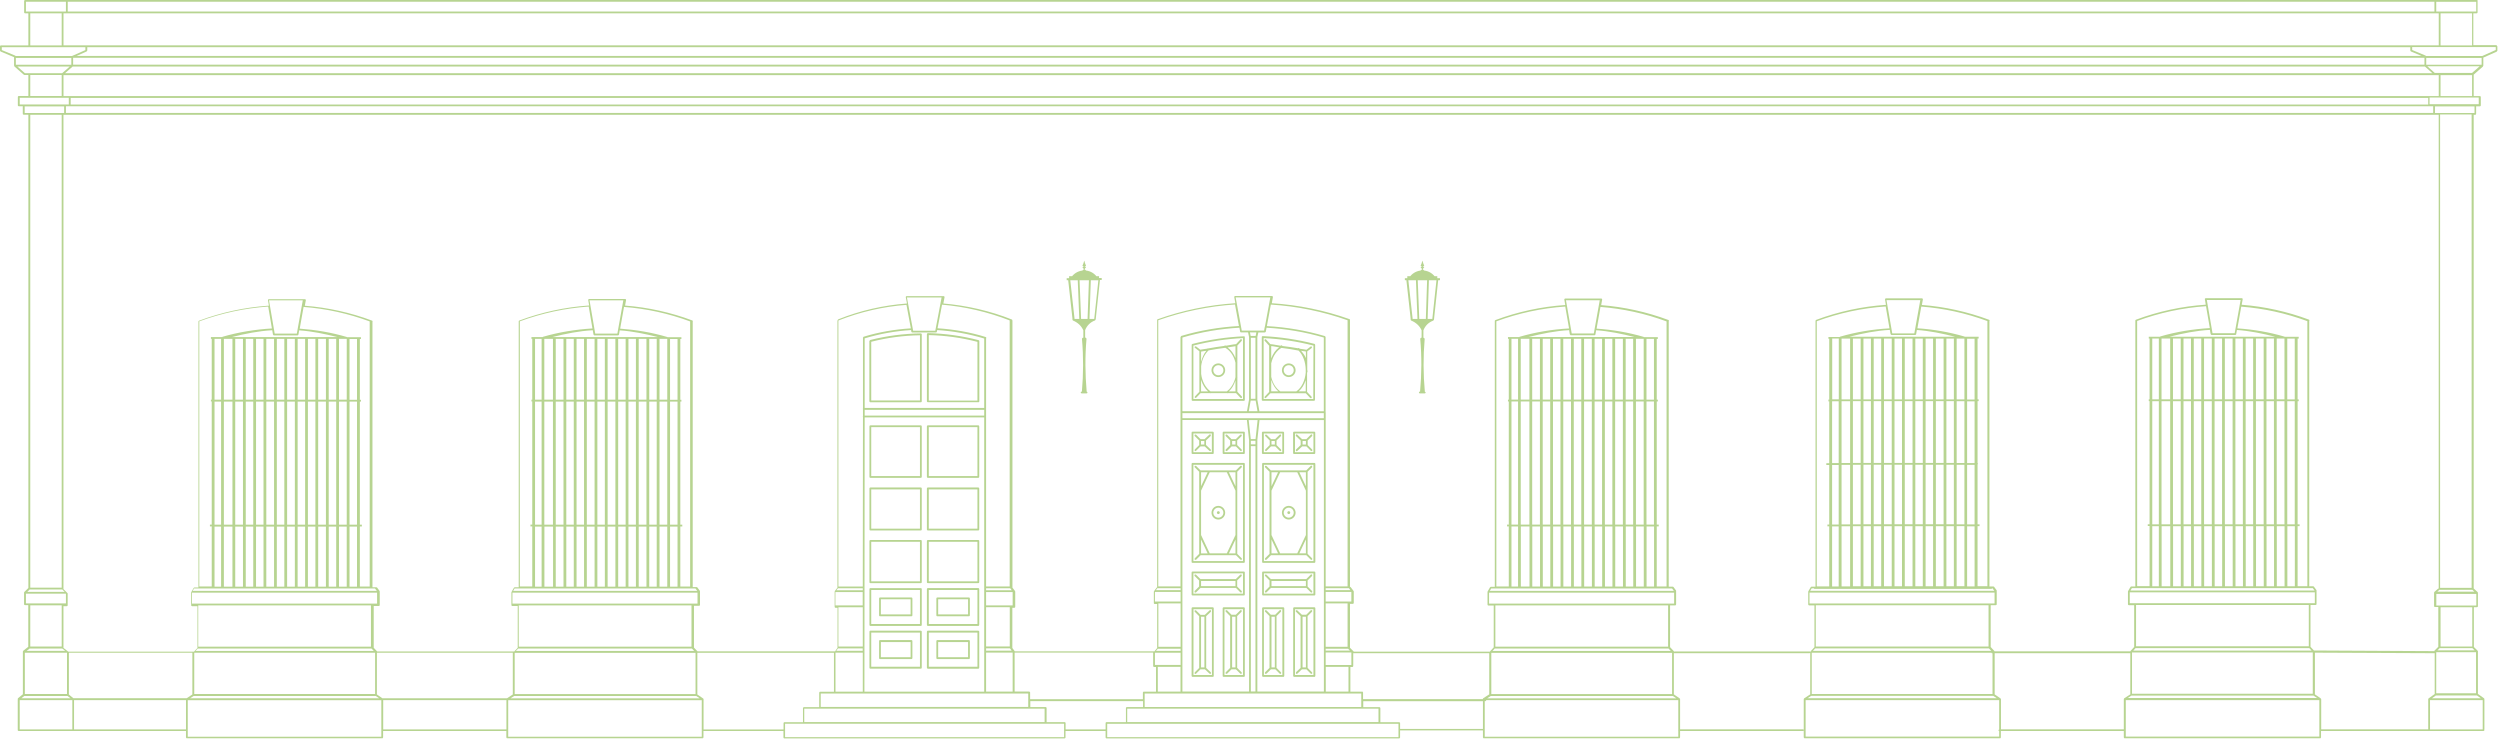 <?xml version="1.0" encoding="UTF-8" standalone="no"?><!DOCTYPE svg PUBLIC "-//W3C//DTD SVG 1.1//EN" "http://www.w3.org/Graphics/SVG/1.1/DTD/svg11.dtd"><svg width="100%" height="100%" viewBox="0 0 538 159" version="1.1" xmlns="http://www.w3.org/2000/svg" xmlns:xlink="http://www.w3.org/1999/xlink" xml:space="preserve" xmlns:serif="http://www.serif.com/" style="fill-rule:evenodd;clip-rule:evenodd;stroke-linejoin:round;stroke-miterlimit:2;"><path d="M256.818,74.365c3.496,-0.89 7.075,-1.429 10.68,-1.608l-0,13.102l-10.68,-0l-0,-11.494Zm-0.192,11.902l11.067,-0c0.114,-0 0.192,-0.08 0.192,-0.195l-0,-13.451c-0,0 -0,-0.136 -0.019,-0.176c-0.035,-0.05 -0.093,-0.08 -0.155,-0.077c-3.722,0.157 -7.461,0.717 -11.106,1.648c-0.088,0.021 -0.152,0.101 -0.155,0.195l-0,11.861c-0,0.115 0.096,0.192 0.195,0.192m0.173,7.016l3.973,-0l0,4.032l-3.973,-0l-0,-4.032Zm4.187,4.419c0.117,-0 0.194,-0.075 0.194,-0.192l0,-4.419c0,-0.051 -0.021,-0.101 -0.058,-0.139c-0.035,-0.034 -0.086,-0.056 -0.136,-0.056l-4.379,0c-0.117,0 -0.195,0.078 -0.195,0.195l0,4.419c0,0.117 0.096,0.192 0.195,0.192l4.379,-0Zm6.493,23.045l-10.68,-0l-0,-20.717l10.68,-0l-0,20.717Zm-10.872,-21.125c-0.107,-0 -0.195,0.088 -0.195,0.194l0,21.126c0,0.114 0.096,0.192 0.195,0.192l11.067,-0c0.106,-0 0.192,-0.086 0.192,-0.192l-0,-21.126c-0,-0.117 -0.078,-0.194 -0.192,-0.194l-11.067,-0Zm10.872,28.141l-10.68,-0l-0,-4.379l10.68,0l-0,4.379Zm-10.872,-4.768c-0.117,-0 -0.195,0.077 -0.195,0.195l0,4.768c0,0.05 0.019,0.101 0.056,0.136c0.038,0.037 0.086,0.058 0.139,0.056l11.067,-0c0.114,-0 0.192,-0.096 0.192,-0.192l-0,-4.768c-0,-0.118 -0.078,-0.195 -0.192,-0.195l-11.067,-0Zm4.184,22.269l-3.973,0l-0,-14.168l3.973,0l-0,14.168Zm-4.184,-14.576c-0.109,0 -0.195,0.088 -0.195,0.195l0,14.576c0,0.115 0.096,0.211 0.195,0.211l4.379,-0c0.117,-0 0.194,-0.096 0.194,-0.211l0,-14.576c0,-0.107 -0.088,-0.195 -0.194,-0.195l-4.379,0Zm10.872,-33.373l-3.992,-0l-0,-4.032l3.992,-0l-0,4.032Zm-4.187,-4.419c-0.106,0 -0.192,0.088 -0.194,0.195l-0,4.419c-0,0.117 0.098,0.192 0.194,0.192l4.382,-0c0.114,-0 0.192,-0.075 0.192,-0.192l-0,-4.419c-0,-0.117 -0.078,-0.195 -0.192,-0.195l-4.382,0Zm8.664,0.387l3.974,-0l-0,4.032l-3.974,-0l0,-4.032Zm4.166,4.419c0.117,-0 0.194,-0.075 0.194,-0.192l0,-4.419c0,-0.107 -0.088,-0.195 -0.194,-0.195l-4.379,0c-0.117,0 -0.195,0.078 -0.195,0.195l0,4.419c0,0.117 0.078,0.192 0.195,0.192l4.379,-0Zm6.512,-0.387l-3.974,-0l0,-4.032l3.974,-0l-0,4.032Zm0.194,-4.419l-4.381,0c-0.107,0 -0.192,0.086 -0.192,0.195l-0,4.419c-0,0.117 0.077,0.192 0.192,0.192l4.381,-0c0.118,-0 0.195,-0.075 0.195,-0.192l-0,-4.419c-0,-0.051 -0.021,-0.101 -0.059,-0.139c-0.034,-0.034 -0.085,-0.056 -0.136,-0.056m-0.194,27.851l-10.659,-0l-0,-20.717l10.659,-0l-0,20.717Zm-10.854,-21.125c-0.106,-0 -0.192,0.088 -0.192,0.194l0,21.126c0,0.114 0.096,0.192 0.192,0.192l11.067,-0c0.051,-0 0.101,-0.019 0.136,-0.056c0.037,-0.035 0.059,-0.086 0.059,-0.136l-0,-21.126c-0,-0.053 -0.022,-0.101 -0.059,-0.138c-0.035,-0.035 -0.085,-0.056 -0.136,-0.056l-11.067,-0Zm10.854,28.141l-10.659,-0l-0,-4.379l10.659,0l-0,4.379Zm-10.854,-4.768c-0.114,-0 -0.192,0.077 -0.192,0.195l0,4.768c0,0.05 0.019,0.098 0.056,0.136c0.035,0.037 0.086,0.056 0.136,0.056l11.067,-0c0.107,-0 0.195,-0.086 0.195,-0.192l-0,-4.768c-0,-0.054 -0.022,-0.102 -0.059,-0.139c-0.035,-0.035 -0.085,-0.056 -0.136,-0.056l-11.067,-0Zm-4.301,22.269l-3.992,0l-0,-14.168l3.992,0l-0,14.168Zm-4.187,-14.576c-0.106,0 -0.194,0.088 -0.194,0.195l-0,14.576c-0,0.115 0.098,0.211 0.194,0.211l4.382,-0c0.114,-0 0.192,-0.096 0.192,-0.211l-0,-14.576c-0,-0.115 -0.078,-0.195 -0.192,-0.195l-4.382,0Zm12.656,14.576l-3.973,0l-0,-14.168l3.973,0l0,14.168Zm-4.168,-14.576c-0.106,0.003 -0.192,0.088 -0.192,0.195l0,14.576c0,0.115 0.096,0.211 0.192,0.211l4.382,-0c0.114,-0 0.194,-0.096 0.194,-0.211l0,-14.576c-0.002,-0.107 -0.088,-0.195 -0.194,-0.195l-4.382,0Zm10.854,14.576l-3.974,0l0,-14.168l3.974,0l-0,14.168Zm-4.166,-14.576c-0.106,0 -0.194,0.088 -0.194,0.195l-0,14.576c-0,0.115 0.096,0.211 0.194,0.211l4.379,-0c0.117,-0 0.195,-0.096 0.195,-0.211l-0,-14.576c-0,-0.115 -0.078,-0.195 -0.195,-0.195l-4.379,0Zm-6.552,-44.824l0,-13.104c3.643,0.176 7.248,0.718 10.718,1.608l-0.038,11.496l-10.68,0Zm10.854,0.384c0.117,0 0.194,-0.077 0.194,-0.194l0.038,-11.782l-0,-0.018c0.018,-0.112 -0.048,-0.219 -0.155,-0.254c-3.648,-0.938 -7.381,-1.496 -11.144,-1.666c-0.115,-0 -0.192,0.077 -0.192,0.192c-0,0.04 0.037,0.04 0.056,0.058c-0,0.022 -0.056,-0.037 -0.056,0l-0,13.47c-0,0.117 0.096,0.194 0.192,0.194l11.067,0Zm-72.446,57.232l-10.466,0l-0,-7.344l10.466,0l0,7.344Zm-10.68,-7.752c-0.114,0 -0.194,0.099 -0.194,0.214l-0,7.752c-0,0.117 0.098,0.213 0.194,0.213l10.872,-0c0.118,-0 0.195,-0.096 0.195,-0.213l-0,-7.752c-0,-0.115 -0.096,-0.214 -0.195,-0.214l-10.872,0Z" style="fill:#b7d491;fill-rule:nonzero;"/><path d="M201.893,138.168l6.435,0l-0,3.256l-6.435,0l0,-3.256Zm6.627,3.664c0.117,0 0.195,-0.099 0.195,-0.213l-0,-3.664c-0,-0.118 -0.096,-0.214 -0.195,-0.214l-6.821,0c-0.118,0 -0.195,0.096 -0.195,0.214l-0,3.664c-0,0.114 0.077,0.213 0.195,0.213l6.821,0Zm1.824,-7.541l-10.467,-0l0,-7.326l10.467,0l-0,7.326Zm-10.68,-7.731c-0.107,0 -0.195,0.085 -0.195,0.192l0,7.733c0,0.115 0.099,0.214 0.195,0.214l10.872,-0c0.117,-0 0.195,-0.099 0.195,-0.214l-0,-7.733c-0,-0.051 -0.022,-0.101 -0.059,-0.136c-0.035,-0.037 -0.085,-0.059 -0.136,-0.056l-10.872,0Z" style="fill:#b7d491;fill-rule:nonzero;"/><path d="M201.893,128.963l6.435,-0l-0,3.256l-6.435,-0l0,-3.256Zm6.627,3.661c0.117,-0 0.195,-0.077 0.195,-0.195l-0,-3.661c-0,-0.051 -0.022,-0.101 -0.056,-0.139c-0.038,-0.034 -0.086,-0.056 -0.139,-0.056l-6.821,0c-0.107,0 -0.195,0.088 -0.195,0.195l-0,3.661c-0,0.118 0.077,0.195 0.195,0.195l6.821,0Zm1.824,-7.52l-10.467,-0l0,-8.509l10.467,-0l-0,8.509Zm-10.68,-8.896c-0.107,0 -0.195,0.088 -0.195,0.195l0,8.896c0,0.117 0.099,0.194 0.195,0.194l10.872,0c0.117,0 0.195,-0.077 0.195,-0.194l-0,-8.896c-0,-0.051 -0.022,-0.102 -0.056,-0.136c-0.038,-0.038 -0.088,-0.059 -0.139,-0.059l-10.872,0Zm10.68,-2.44l-10.467,0l0,-8.451l10.467,0l-0,8.451Zm-10.68,-8.859c-0.107,0 -0.195,0.088 -0.195,0.192l0,8.859c0,0.117 0.099,0.195 0.195,0.195l10.872,-0c0.117,-0 0.195,-0.078 0.195,-0.195l-0,-8.856c-0,-0.051 -0.022,-0.101 -0.056,-0.139c-0.038,-0.034 -0.088,-0.056 -0.139,-0.056l-10.872,0Zm10.68,-2.461l-10.467,0l0,-10.523l10.467,0l-0,10.523Zm0.192,-10.912l-10.872,-0c-0.117,-0 -0.195,0.08 -0.195,0.195l0,10.912c0,0.114 0.078,0.192 0.195,0.192l10.872,-0c0.051,0.002 0.101,-0.019 0.136,-0.056c0.037,-0.035 0.059,-0.086 0.059,-0.136l-0,-10.912c-0,-0.051 -0.022,-0.102 -0.059,-0.136c-0.035,-0.038 -0.085,-0.059 -0.136,-0.056l0,-0.003Zm-12.56,51.941l-10.485,0l-0,-7.344l10.485,0l0,7.344Zm-10.677,-7.752c-0.118,0 -0.195,0.099 -0.195,0.214l-0,7.752c-0,0.117 0.077,0.213 0.195,0.213l10.872,-0c0.117,-0 0.194,-0.096 0.194,-0.213l0,-7.752c0,-0.115 -0.098,-0.214 -0.194,-0.214l-10.872,0Z" style="fill:#b7d491;fill-rule:nonzero;"/><path d="M189.565,138.168l6.398,0l-0,3.256l-6.398,0l0,-3.256Zm6.59,3.664c0.117,0 0.194,-0.099 0.194,-0.213l0,-3.664c0,-0.118 -0.096,-0.214 -0.194,-0.214l-6.782,0c-0.117,0 -0.194,0.096 -0.194,0.214l-0,3.664c-0,0.114 0.077,0.213 0.194,0.213l6.782,0Zm1.821,-7.541l-10.485,-0l-0,-7.326l10.485,0l0,7.326Zm-10.677,-7.731c-0.051,-0.003 -0.102,0.019 -0.136,0.056c-0.038,0.035 -0.059,0.085 -0.059,0.136l-0,7.733c-0,0.115 0.077,0.214 0.195,0.214l10.872,-0c0.117,-0 0.194,-0.099 0.194,-0.214l0,-7.733c0,-0.107 -0.088,-0.192 -0.194,-0.192l-10.872,0Z" style="fill:#b7d491;fill-rule:nonzero;"/><path d="M189.565,128.963l6.398,-0l-0,3.256l-6.398,-0l0,-3.256Zm6.59,3.661c0.117,-0 0.194,-0.077 0.194,-0.195l0,-3.661c0,-0.051 -0.021,-0.101 -0.056,-0.139c-0.037,-0.034 -0.085,-0.056 -0.138,-0.056l-6.782,0c-0.106,0 -0.194,0.088 -0.194,0.195l-0,3.661c-0,0.118 0.077,0.195 0.194,0.195l6.782,-0Zm1.821,-7.52l-10.485,-0l-0,-8.509l10.485,-0l0,8.509Zm-10.677,-8.896c-0.051,-0 -0.102,0.021 -0.139,0.059c-0.035,0.034 -0.056,0.085 -0.056,0.136l-0,8.896c-0,0.117 0.077,0.194 0.195,0.194l10.872,0c0.117,0 0.194,-0.077 0.194,-0.194l0,-8.896c0,-0.107 -0.088,-0.195 -0.194,-0.195l-10.872,-0Zm10.677,-2.44l-10.485,-0l-0,-8.451l10.485,0l0,8.451Zm-10.677,-8.859c-0.107,0 -0.195,0.086 -0.195,0.192l-0,8.859c-0,0.117 0.077,0.195 0.195,0.195l10.872,-0c0.117,-0 0.194,-0.078 0.194,-0.195l0,-8.856c0,-0.107 -0.088,-0.195 -0.194,-0.195l-10.872,0Zm10.677,-2.461l-10.485,-0l-0,-10.523l10.485,0l0,10.523Zm-10.677,-10.912c-0.118,-0 -0.195,0.08 -0.195,0.195l-0,10.912c-0,0.114 0.077,0.192 0.195,0.192l10.872,-0c0.106,-0 0.194,-0.086 0.194,-0.192l0,-10.912c0,-0.107 -0.088,-0.192 -0.194,-0.192l-10.872,-0l-0,-0.003Zm12.578,-19.419c3.528,0.078 7.035,0.563 10.467,1.454l-0,12.634l-10.467,0l0,-14.088Zm10.678,14.456c0.117,0 0.194,-0.077 0.194,-0.192l0,-12.928c0.019,-0.109 -0.048,-0.216 -0.154,-0.25c-3.574,-0.928 -7.24,-1.438 -10.931,-1.512c-0.059,-0 -0.096,0.037 -0.136,0.077c-0.037,0.043 -0.056,0.099 -0.059,0.155l0,14.44c0,0.114 0.078,0.192 0.195,0.192l10.872,-0l0.019,0.021l-0,-0.003Zm-12.579,-0.386l-10.485,-0l-0,-12.635c3.429,-0.875 6.949,-1.344 10.485,-1.397l0,14.032Zm-10.872,0.194c0,0.115 0.077,0.192 0.195,0.192l10.872,0c0.106,0 0.194,-0.085 0.194,-0.192l0,-14.437c0,-0 0,-0.099 -0.058,-0.139c-0.035,-0.037 -0.086,-0.056 -0.136,-0.056c-3.672,0.048 -7.328,0.523 -10.891,1.414c-0.099,0.021 -0.136,0.136 -0.136,0.213c-0,0.021 -0.059,-0.037 -0.059,-0l0,12.987l0.019,0.018Zm71.363,46.339l0.717,-0l-0,10.912l-0.717,-0l-0,-10.912Zm-1.067,12.251l0.931,-0.931l0.968,-0l0.989,0.931c0,-0 0.096,0.058 0.133,0.058c0.062,0 0.099,-0.04 0.139,-0.058c0.077,-0.083 0.077,-0.211 0,-0.291l-0.989,-0.931l-0,-11.144l1.008,-0.949c-0,-0 0.077,-0.195 -0,-0.291c-0.078,-0.098 -0.195,-0.098 -0.291,0l-1.008,0.95l-0.931,-0l-0.949,-0.95c-0,0 -0.213,-0.098 -0.291,0c-0.077,0.083 -0.077,0.208 0,0.291l0.95,0.949l-0,11.144l-0.95,0.95c0,-0 -0.077,0.213 0,0.29c0.035,0.038 0.083,0.059 0.136,0.059c0.038,-0 0.096,-0.04 0.134,-0.059m7.773,-12.269l0.717,-0l0,10.912l-0.717,-0l-0,-10.912Zm-1.067,12.251l0.931,-0.931l0.949,-0l0.95,0.931c-0,-0 0.098,0.058 0.136,0.058c0.058,0 0.098,-0.04 0.136,-0.058c0.077,-0.083 0.077,-0.211 -0,-0.291l-0.95,-0.949l0,-11.144l0.95,-0.95c-0,0 0.077,-0.213 -0,-0.29c-0.08,-0.08 -0.208,-0.08 -0.291,-0l-0.949,0.949l-0.931,-0l-0.949,-0.949c-0,-0 -0.214,-0.099 -0.291,-0c-0.077,0.08 -0.077,0.208 -0,0.29l0.949,0.95l0,11.144l-0.949,0.949c-0,-0 -0.077,0.213 -0,0.291c0.035,0.037 0.085,0.058 0.136,0.058c0.037,0 0.096,-0.04 0.136,-0.058m9.573,-12.251l0.718,-0l-0,10.912l-0.718,-0l0,-10.912Zm-1.066,12.251l0.949,-0.931l0.949,-0l0.931,0.931c-0,-0 0.099,0.058 0.136,0.058c0.059,0 0.099,-0.04 0.136,-0.058c0.077,-0.083 0.077,-0.211 -0,-0.291l-0.949,-0.949l-0,-11.144l0.949,-0.95c-0,0 0.077,-0.213 -0,-0.29c-0.096,-0.099 -0.213,-0.099 -0.291,-0l-0.949,0.949l-0.931,-0l-0.949,-0.949c-0,-0 -0.213,-0.08 -0.291,-0c-0.077,0.08 -0.077,0.208 0,0.29l0.95,0.95l-0,11.144l-0.95,0.949c0,-0 -0.077,0.213 0,0.291c0.035,0.037 0.086,0.058 0.136,0.058c0.038,0 0.096,-0.04 0.136,-0.058m7.792,-12.251l0.718,-0l-0,10.912l-0.718,-0l0,-10.912Zm-1.397,11.96c-0,-0 -0.077,0.213 -0,0.291c0.037,0.034 0.085,0.056 0.136,0.058c0.059,0 0.096,0 0.136,-0.058l0.987,-0.931l0.97,-0l0.931,0.931c-0,-0 0.096,0.058 0.136,0.058c0.056,0 0.096,-0.04 0.136,-0.058c0.077,-0.083 0.077,-0.211 -0,-0.291l-0.949,-0.949l-0,-11.144l0.949,-0.95c-0,0 0.077,-0.213 -0,-0.29c-0.099,-0.099 -0.235,-0.08 -0.291,-0l-0.949,0.949l-0.933,-0l-1.006,-0.949c0,-0 -0.234,-0.08 -0.29,-0c-0.078,0.096 -0.078,0.21 -0,0.29l1.005,0.95l-0,11.144l-0.987,0.93l0.019,0.019Zm-20.445,-19.653l7.402,-0l0,1.104l-7.402,-0l-0,-1.104Zm-1.067,2.442l0.949,-0.949l7.616,-0l0.95,0.949c-0,0 0.098,0.059 0.136,0.059c0.04,-0 0.098,-0 0.136,-0.059c0.077,-0.08 0.077,-0.208 -0,-0.29l-0.95,-0.95l0,-1.317l0.95,-0.949c-0,-0 0.077,-0.216 -0,-0.294c-0.08,-0.077 -0.208,-0.077 -0.291,0l-0.949,0.952l-7.616,0l-0.952,-0.952c-0,0 -0.214,-0.096 -0.291,0c-0.075,0.083 -0.077,0.211 -0,0.294l0.952,0.949l-0,1.317l-0.952,0.95c-0,-0 -0.075,0.213 -0,0.29c0.037,0.035 0.085,0.056 0.139,0.059c0.056,-0 0.096,-0 0.133,-0.059m16.261,-2.442l7.403,-0l-0,1.104l-7.403,-0l0,-1.104Zm-1.066,2.442l0.949,-0.949l7.619,-0l0.949,0.949c-0,0 0.096,0.059 0.136,0.059c0.037,-0 0.096,-0 0.136,-0.059c0.077,-0.08 0.077,-0.208 -0,-0.29l-0.949,-0.95l-0,-1.317l0.949,-0.949c-0,-0 0.077,-0.216 -0,-0.294c-0.08,-0.096 -0.235,-0.074 -0.291,0l-0.949,0.952l-7.619,0l-0.949,-0.952c-0,0 -0.213,-0.074 -0.291,0c-0.077,0.083 -0.077,0.211 0,0.294l0.95,0.949l-0,1.317l-0.95,0.95c0,-0 -0.077,0.213 0,0.29c0.038,0.035 0.086,0.056 0.136,0.059c0.038,-0 0.096,-0 0.136,-0.059m-12.637,-25.834l-1.413,3.002l-0,-3.002l1.413,-0Zm5.989,3.002l-1.416,-3.002l1.416,-0l0,3.002Zm-1.416,14.459l1.416,-2.984l0,2.984l-1.416,-0Zm-5.986,-3.003l1.413,3.003l-1.413,-0l-0,-3.003Zm7.402,-0.952l-1.861,3.936l-3.683,0l-1.858,-3.936l-0,-9.554l1.858,-3.952l3.683,-0l1.861,3.952l0,9.554Zm-8.45,5.294l0.949,-0.95l7.619,0l0.949,0.95c-0,-0 0.096,0.056 0.136,0.056c0.037,-0 0.096,-0 0.133,-0.056c0.078,-0.083 0.078,-0.211 0,-0.291l-0.949,-0.949l-0,-17.678l0.949,-0.949c0,-0 0.078,-0.213 0,-0.291c-0.08,-0.077 -0.208,-0.077 -0.29,0l-0.95,0.95l-7.616,-0l-0.949,-0.95c-0,0 -0.213,-0.096 -0.291,0c-0.077,0.083 -0.077,0.211 0,0.291l0.95,0.949l-0,17.678l-0.95,0.949c0,-0 -0.077,0.213 0,0.291c0.038,0.034 0.086,0.056 0.136,0.056c0.059,-0 0.096,-0 0.134,-0.056m17.658,-18.8l-1.416,3.002l0,-3.002l1.416,-0Zm5.987,3.002l-1.413,-3.002l1.413,-0l-0,3.002Zm-1.413,14.44l1.413,-3.005l-0,3.005l-1.413,0Zm-5.99,-2.986l1.416,2.986l-1.416,0l0,-2.986Zm7.403,-0.95l-1.859,3.936l-3.682,0l-1.862,-3.936l0,-9.554l1.862,-3.952l3.682,-0l1.859,3.952l-0,9.554Zm-8.469,5.294l0.949,-0.95l7.619,0l0.949,0.95c-0,-0 0.096,0.056 0.136,0.056c0.037,-0 0.096,-0 0.136,-0.056c0.077,-0.083 0.077,-0.211 -0,-0.291l-0.949,-0.949l-0,-17.678l0.949,-0.949c-0,-0 0.077,-0.213 -0,-0.291c-0.08,-0.096 -0.235,-0.077 -0.291,0l-0.949,0.95l-7.619,-0l-0.949,-0.95c-0,0 -0.213,-0.077 -0.291,0c-0.077,0.083 -0.077,0.211 0,0.291l0.95,0.949l-0,17.678l-0.95,0.949c0,-0 -0.077,0.213 0,0.291c0.038,0.034 0.086,0.056 0.136,0.056c0.038,-0 0.096,-0 0.136,-0.056m-13.354,-24.768l-0.718,-0l0,-0.758l0.718,0l-0,0.758Zm0.117,-1.166l-0.931,0l-0.949,-0.949c-0,-0 -0.213,-0.096 -0.291,-0c-0.077,0.083 -0.077,0.211 0,0.291l0.95,0.949l-0,0.989l-0.95,0.95c0,-0 -0.077,0.213 0,0.29c0.038,0.035 0.086,0.056 0.136,0.056c0.059,0 0.096,0 0.134,-0.056l0.952,-0.949l0.928,-0l1.01,0.949c0,0 0.096,0.056 0.134,0.056c0.058,0 0.098,0 0.136,-0.056c0.077,-0.096 0.077,-0.213 -0,-0.29l-1.008,-0.971l-0,-0.968l1.008,-0.968c-0,-0 0.077,-0.195 -0,-0.291c-0.078,-0.096 -0.192,-0.096 -0.291,0l-1.008,0.95l0.04,0.018Zm5.872,0.408l0.717,0l0,0.755l-0.717,-0l-0,-0.755Zm-1.067,2.112l0.95,-0.949l0.93,-0l0.95,0.949c-0,0 0.098,0.056 0.136,0.056c0.04,0 0.098,0 0.136,-0.056c0.077,-0.08 0.077,-0.208 -0,-0.29l-0.95,-0.95l0,-0.989l0.95,-0.949c-0,-0 0.077,-0.214 -0,-0.291c-0.08,-0.077 -0.208,-0.077 -0.291,-0l-0.949,0.949l-0.931,0l-0.949,-0.949c-0,-0 -0.214,-0.096 -0.291,-0c-0.077,0.077 -0.077,0.192 -0,0.291l0.949,0.949l0,0.989l-0.949,0.95c-0,-0 -0.077,0.194 -0,0.29c0.037,0.035 0.085,0.056 0.136,0.056c0.059,0 0.096,0 0.136,-0.056m10.291,-1.354l-0.718,-0l0,-0.758l0.718,0l-0,0.758Zm0.114,-1.166l-0.928,0l-0.949,-0.946c-0,-0 -0.213,-0.078 -0.291,-0c-0.077,0.08 -0.077,0.208 0,0.29l0.95,0.95l-0,0.986l-0.95,0.952c0,0 -0.077,0.211 0,0.291c0.035,0.035 0.083,0.053 0.134,0.056c0.04,-0 0.098,-0 0.136,-0.056l0.949,-0.952l0.931,-0l0.949,0.952c-0,-0 0.099,0.056 0.136,0.056c0.04,-0 0.099,-0 0.136,-0.056c0.077,-0.083 0.077,-0.211 -0,-0.291l-0.949,-0.952l-0,-0.986l0.949,-0.95c-0,0 0.077,-0.216 -0,-0.29c-0.096,-0.099 -0.213,-0.099 -0.291,-0l-0.949,0.949l0.037,-0l0,-0.003Zm5.856,0.408l0.718,0l-0,0.755l-0.718,-0l0,-0.755Zm-1.106,2.112l1.008,-0.949l0.93,-0l0.95,0.949c-0,0 0.096,0.056 0.136,0.056c0.037,0 0.096,0 0.136,-0.056c0.077,-0.08 0.077,-0.208 -0,-0.29l-0.95,-0.95l0,-0.989l0.95,-0.949c-0,-0 0.077,-0.214 -0,-0.291c-0.078,-0.096 -0.232,-0.096 -0.291,-0l-0.949,0.949l-0.931,0l-1.008,-0.949c-0.096,-0.096 -0.232,-0.096 -0.291,-0c-0.077,0.083 -0.077,0.211 0,0.291l1.008,0.968l0,0.97l-1.008,0.968c0,0 -0.077,0.195 0,0.291c0.035,0.04 0.086,0.061 0.136,0.059c0.038,-0 0.096,-0 0.136,-0.059m-15.002,-22.269c0.562,-0.056 1.125,-0.211 1.706,-0.27l0,2.558c-0.389,-0.968 -0.97,-1.763 -1.706,-2.288m1.706,9.458l-1.434,0c0.658,-0.562 1.104,-1.394 1.434,-2.344l0,2.344Zm-7.402,0l-0,-2.48c0.328,1.008 0.813,1.862 1.512,2.48l-1.512,0Zm-0,-6.317l-0,-2.248c0.386,-0.096 0.773,-0.096 1.144,-0.173c-0.563,0.637 -0.912,1.49 -1.144,2.421m7.402,3.256c-0.29,1.317 -0.989,2.424 -1.861,3.061l-3.507,0c-1.048,-0.754 -1.821,-2.149 -2.016,-3.757l0,-1.688c0.155,-1.376 0.755,-2.579 1.59,-3.373c1.194,-0.224 2.397,-0.414 3.605,-0.563c1.045,0.581 1.859,1.747 2.189,3.219l0,3.101Zm1.358,-7.829c-0,-0 0.056,-0.214 -0,-0.291c-0.099,-0.077 -0.214,-0.099 -0.291,-0l-0.931,1.008c-0.736,0.056 -1.474,0.251 -2.21,0.347c-0.019,-0 -0.038,-0.038 -0.059,-0.056c-0.077,-0.022 -0.211,-0 -0.269,0.096c-1.163,0.154 -2.326,0.328 -3.47,0.541c-0.058,-0 -0.117,-0.037 -0.157,-0l-0,0.04c-0.501,0.096 -1.045,0.115 -1.549,0.232l-0.891,-0.696c-0,-0 -0.213,-0.059 -0.272,0.037c-0.077,0.078 -0.059,0.214 0.037,0.272l0.934,0.718l-0,8.722l-0.952,1.006c-0,-0 -0.078,0.213 -0,0.272c0.034,0.037 0.085,0.058 0.136,0.058c0.058,0 0.096,0 0.136,-0.058l0.949,-0.987l1.979,-0c-0,-0 0.074,0.037 0.114,0.037c0.04,0 0.059,-0.04 0.099,-0.04l3.467,0c-0,0 0.04,0.04 0.058,0.04c0.04,0 0.078,0 0.118,-0.04l1.784,0l0.968,1.011c-0,-0 0.077,0.056 0.136,0.056c0.037,-0 0.096,-0 0.136,-0.056c0.077,-0.08 0.077,-0.195 -0,-0.293l-0.95,-1.008l0,-3.08c0,-0 0.019,-0.04 0.038,-0.059c-0,-0.019 -0.019,-0.019 -0.038,-0.037l0,-3.083c0,-0 0.019,-0.021 0.019,-0.04c-0,-0.019 -0.019,-0.037 -0.019,-0.056l0,-3.587l0.968,-1.048l-0.018,0.022Zm12.752,2.152c0.349,0.077 0.698,0.077 1.045,0.154l-0,1.432c-0.251,-0.618 -0.637,-1.122 -1.045,-1.589l-0,0.003Zm1.008,8.72l-1.512,-0c0.696,-0.582 1.181,-1.416 1.512,-2.403l-0,2.403Zm-7.424,-2.443c0.349,0.989 0.834,1.861 1.53,2.443l-1.53,-0l-0,-2.443Zm-0,-4.629l-0,-2.656c0.581,0.037 1.125,0.192 1.706,0.269c-0.757,0.544 -1.317,1.357 -1.706,2.387Zm7.424,3.058c-0.155,1.728 -0.894,3.256 -2.016,4.032l-3.451,0c-0.949,-0.658 -1.667,-1.802 -1.957,-3.138l-0,-2.966l0.018,0c0.331,-1.472 1.144,-2.656 2.174,-3.256c1.24,0.155 2.48,0.331 3.701,0.582c0.949,0.949 1.491,2.461 1.531,4.069l-0,0.699l-0,-0.022Zm0.213,-4.92c-0.504,-0.117 -1.029,-0.138 -1.531,-0.234c-0.024,-0.03 -0.042,-0.062 -0.058,-0.096c-0.099,-0.078 -0.214,-0.078 -0.291,-0c-1.115,-0.192 -2.232,-0.352 -3.355,-0.486c0,0 0.022,-0.018 0,-0.037c-0.056,-0.099 -0.192,-0.136 -0.269,-0.099c-0.04,0 -0.059,0.059 -0.099,0.078c-0.754,-0.096 -1.472,-0.291 -2.226,-0.347l-0.912,-0.989c-0.035,-0.046 -0.088,-0.072 -0.144,-0.072c-0.059,-0 -0.112,0.026 -0.147,0.072c-0.077,0.077 -0.096,0.213 -0,0.29l0.949,1.046l0,9.944l-0.949,1.008c-0,-0 -0.077,0.213 -0,0.272c0.035,0.037 0.085,0.058 0.136,0.056c0.059,-0 0.096,-0 0.136,-0.056l0.949,-0.99l7.616,0l0.95,1.008c-0,0 0.098,0.056 0.136,0.056c0.058,0 0.096,0 0.136,-0.056c0.077,-0.077 0.077,-0.194 -0,-0.29l-0.95,-1.008l0,-4.128c0.038,-0.099 0.096,-0.176 0.096,-0.272c0,-0.155 -0.058,-0.272 -0.058,-0.427l-0,-3.896l0.949,-0.715c-0,0 0.117,-0.194 0.04,-0.274c-0.077,-0.096 -0.213,-0.134 -0.272,-0.038l-0.891,0.68l0.059,0Z" style="fill:#b7d491;fill-rule:nonzero;"/><path d="M262.186,111.402c-0.594,0.003 -1.077,-0.472 -1.085,-1.066c0,-0.6 0.485,-1.086 1.085,-1.086c0.6,0 1.086,0.486 1.086,1.086c-0,0.285 -0.115,0.56 -0.32,0.76c-0.203,0.202 -0.48,0.312 -0.766,0.306m0,-2.538c-0.813,-0 -1.472,0.658 -1.472,1.472c0,0.813 0.659,1.472 1.472,1.472c0.814,-0 1.472,-0.659 1.472,-1.472c0,-0.814 -0.658,-1.472 -1.472,-1.472" style="fill:#b7d491;fill-rule:nonzero;"/><path d="M262.186,110.007c-0.082,-0 -0.162,0.032 -0.221,0.09c-0.056,0.059 -0.091,0.136 -0.088,0.219c0,0.176 0.136,0.312 0.309,0.312c0.083,0 0.163,-0.032 0.222,-0.091c0.056,-0.058 0.09,-0.138 0.088,-0.221c0.002,-0.083 -0.032,-0.16 -0.088,-0.219c-0.059,-0.058 -0.139,-0.09 -0.222,-0.09m-26.706,-41.379l-1.027,0l0.291,-8.315l1.626,0l-0.89,8.315Zm-5.174,-8.315l1.627,0l0.328,8.315l-1.027,0l0,-0.096l-0.018,0c-0,0 0.018,0 0.018,-0.021l-0.909,-8.198l-0.019,0Zm3.739,8.315l-1.395,0l-0.33,-8.315l2.016,0l-0.291,8.315Zm2.499,-9.187l-0.6,0c-0.624,-0.773 -1.563,-1.229 -2.558,-1.24l0.331,0c-0.08,-0.117 -0.208,-0.189 -0.349,-0.192l0.058,0c0,-0.197 0.134,-0.37 0.31,-0.426c-0.078,-0.118 -0.214,-0.176 -0.368,-0.195c0.141,-0.003 0.269,-0.077 0.349,-0.195c-0.16,-0.341 -0.283,-0.698 -0.368,-1.066l-0.04,-0c-0.083,0.368 -0.205,0.728 -0.368,1.066c0.083,0.112 0.211,0.182 0.349,0.195c-0.146,-0.003 -0.285,0.069 -0.37,0.192c0.184,0.064 0.306,0.235 0.312,0.427l0.058,-0c-0.141,0.005 -0.272,0.077 -0.349,0.194l0.328,0c-0.987,0.019 -1.917,0.464 -2.557,1.24l-0.64,0l-0,0.427l-0.523,0l0,0.427l0.349,-0c0,-0 -0.04,-0 -0.021,0.018l0.912,8.219l0,0.272c0,0 0.04,0.019 0.04,0.037c0,0.059 0.019,0.118 0.077,0.136c1.064,0.446 1.822,1.182 2.227,2.112l0,1.571c-0.173,0 -0.309,0.155 -0.291,0.309c0.331,3.76 0.312,7.539 -0.018,11.302l-0.059,-0c-0.115,-0 -0.192,0.074 -0.192,0.192c0,0.117 0.096,0.194 0.192,0.194l1.067,0c0.117,0 0.194,-0.077 0.194,-0.194c0,-0.099 -0.077,-0.155 -0.176,-0.174c-0.328,-3.781 -0.368,-7.56 -0.037,-11.338c-0.003,-0.163 -0.128,-0.299 -0.291,-0.31l0,-1.592c0.363,-0.978 1.144,-1.746 2.131,-2.09c0.04,-0 0.04,-0.078 0.059,-0.118c0.021,-0.018 0.058,-0.018 0.077,-0.056l0.912,-8.509c0,0 -0.019,0 -0.019,-0.019l0.406,0l-0,-0.429l-0.582,0l0,-0.424l0.038,0.037Z" style="fill:#b7d491;fill-rule:nonzero;"/><path d="M525.205,16.165l6.784,0l0,4.515l-6.784,-0l0,-4.515Zm7.31,8.158l-8.51,-0l0,-1.432l8.51,-0l-0,1.432Zm-8.219,103.496l8.605,-0l0,2.498l-8.605,0l-0,-2.498Zm7.733,11.317l-6.821,0l0,-8.451l6.821,0l0,8.451Zm1.84,11.125l-10.504,0l0.835,-0.6l8.837,0l0.832,0.6Zm-10.93,0.408l11.338,0l0,6.299l-11.338,0l-0,-6.299Zm-23.432,-0.216c-0,0 -0.038,-0.133 -0.078,-0.152l-1.258,-0.874l-0,-8.974l25.776,0.118l-0,8.778l-1.318,0.952c0,0 -0.077,0.096 -0.077,0.152l-0,6.494l-23.027,-0l0,-6.494l-0.018,0Zm-0.387,8.064l-41.651,0l0,-7.848l41.651,0l-0,7.848Zm-68.512,-1.57l-0,-6.494c-0,0 -0.037,-0.133 -0.099,-0.152l-1.258,-0.874l-0,-8.856l29.189,-0l-0,8.856l-1.32,0.853c-0,0 -0.077,0.117 -0.077,0.173l-0,6.494l-26.454,-0l0.019,-0Zm-42.037,1.57l-0,-7.848l41.648,0l-0,6.318c-0,-0 -0.152,0.077 -0.152,0.173c-0,0.099 0.074,0.155 0.152,0.176l-0,1.181l-41.648,0Zm-0.523,-1.57l-26.493,-0l-0,-6.494c-0,0 -0.022,-0.133 -0.08,-0.152l-1.259,-0.874l-0,-8.915c-0,0 0.019,0.059 0.059,0.059l29.168,-0l0.114,-0.118l0,8.974l-1.296,0.853c0,-0 -0.098,0.117 -0.098,0.173l-0,6.63c-0,-0 -0.056,-0.115 -0.115,-0.115l-0,-0.021Zm-68.533,1.592l-0,-7.656l0.138,-0c0.115,-0 0.192,-0.099 0.192,-0.214l41.32,0l0,6.454c0,-0 -0.04,0.018 -0.04,0.058c0,0.019 0.04,0.019 0.04,0.038l0,1.32l-41.65,-0Zm-18.216,-1.67l-0,-1.277c-0,-0 -0.078,-0.176 -0.176,-0.176l-4.07,-0l0,-3.061c0,-0 -0.077,-0.176 -0.176,-0.176l-3.506,-0l-0,-1.278l25.757,0l-0,5.968l-17.829,0Zm-63.03,1.766l0,-1.435c0,-0 0.022,-0 0.022,-0.019c-0,0 -0.022,0 -0.022,-0.021l0,-1.395l62.68,0l0,1.28c0,0 -0.018,0 -0.018,0.019c-0,0.019 0.018,-0 0.018,0.019l0,1.552l-62.68,-0Zm-8.952,-1.667l0,-1.395c0,0 -0.077,-0.176 -0.176,-0.176l-3.914,0l-0,-3.061c-0,-0 -0.078,-0.176 -0.155,-0.176l-3.352,-0l-0,-1.277l24.264,-0l-0,1.277l-3.509,-0c-0,-0 -0.174,0.077 -0.174,0.176l0,3.061l-4.205,0c-0,0 -0.173,0.078 -0.173,0.176l-0,1.395l-8.627,-0l0.021,-0Zm-60.373,1.667l-0,-1.416c-0,-0 0.04,-0 0.04,-0.038c-0,-0.021 -0.021,0 -0.04,-0.04l-0,-1.394l60.043,-0l-0,1.394c-0,0 -0.038,0 -0.038,0.04c0,0 0.038,0 0.038,0.038l-0,1.416l-60.043,-0Zm-17.539,-1.648l0,-6.512c0,-0 -0.018,-0.136 -0.077,-0.155l-1.261,-0.872l-0,-8.973l29.4,-0l-0,8.392l-2.984,-0c-0.115,-0 -0.192,0.096 -0.192,0.213l-0,3.099l-3.315,-0c-0,-0 -0.176,0.08 -0.176,0.176l-0,3.061l-4.029,0c-0,0 -0.155,0.077 -0.155,0.176l-0,1.395l-17.211,-0Zm-0.389,1.552l-41.651,-0l0,-7.851l41.651,-0l-0,7.851Zm-68.552,-7.87l26.515,0l-0,6.299l-26.515,-0l-0,-6.299Zm-0.384,7.87l-41.672,-0l-0,-7.851l41.651,-0l-0,7.851l0.021,-0Zm-66.149,-7.87l24.093,0l-0,6.299l-24.093,-0l-0,-6.299Zm-11.688,0l11.32,0l-0,6.299l-11.32,-0l-0,-6.299Zm9.053,-11.533l-6.784,-0l-0,-8.875l6.763,0l-0,8.875l0.021,-0Zm-7.715,-11.376l8.606,0l-0,2.093l-8.606,0l0,-2.093Zm8.219,-103.437l-8.488,-0l-0,-1.432l8.488,-0l-0,1.432Zm-7.288,-8.179l6.763,0l-0,4.515l-6.763,-0l-0,-4.515Zm-6.125,-5.368l-0,-0.619l17.984,0l-0,0.619l-2.886,1.28l-12.133,-0c-0,-0 -0.037,-0.077 -0.096,-0.096l-2.869,-1.184Zm6.125,-7.907l6.763,0l-0,6.899l-6.763,0l-0,-6.899Zm525.477,6.899l-6.784,0l0,-6.899l6.784,0l0,6.899Zm2.23,2.285l-12.152,0c-0,0 -0.059,-0.074 -0.099,-0.096l-2.867,-1.2l0,-0.621l17.984,-0l0,0.621l-2.866,1.278l-0,0.018Zm-520.555,4.112l511.155,0l-0,4.515l-511.155,-0l0,-4.515Zm1.531,4.904l507.357,0l0,1.432l-507.339,0l0,-1.432l-0.018,0Zm0.136,-7.133l-11.92,0l-0,-1.475l11.938,0l0,1.475l-0.021,0l0.003,0Zm506.794,-1.472l11.92,0l0,1.472l-11.92,0l0,-1.475l0,0.003Zm-506.504,1.859l506.232,-0l1.608,1.434l-509.469,0l1.629,-1.434Zm0.115,-1.88l506.003,-0l-0,1.474l-506.003,0l0,-1.474Zm2.928,-1.376c0,-0 0.019,-0.078 0.04,-0.096c0.019,-0.04 0.077,-0.04 0.077,-0.078l0,-0.738l499.912,-0l0,0.738c0,0 0.059,0.038 0.08,0.078c0.019,0.037 0,0.096 0.038,0.096l2.306,0.968l-504.642,-0l2.189,-0.968Zm506.157,-1.318l-511.157,0l0,-6.88l511.155,0l-0,6.899l-0,-0.021l0.002,0.002Zm-510.634,-7.269l-8.606,-0l0,-2.112l8.606,0l-0,2.112Zm509.701,-0l-509.312,-0l0,-2.112l509.312,0l0,2.112Zm0.389,-2.093l8.606,-0l-0,2.093l-8.606,-0l0,-2.112l0,0.019Zm-518.909,15.37l-1.627,-1.434l11.259,-0l-1.627,1.434l-8.005,0Zm9.437,6.726l-10.56,-0l0,-1.435l10.56,0l0,1.435Zm-0.618,0.386l509.432,0l-0,1.432l-509.432,0l-0,-1.432Zm-7.792,103.982l6.997,-0l0.525,0.52l-8.045,-0l0.523,-0.52Zm6.88,-0.39l-6.763,0l0,-101.749l6.763,0l-0,101.749Zm97.352,23.315l39.208,-0l0.736,0.504l-40.699,0l0.773,-0.504l-0.018,-0Zm0.136,-9.283l38.917,0l0,8.878l-38.917,-0l-0,-8.878Zm0.754,-0.93l37.387,-0l0.485,0.522l-38.376,0l0.504,-0.522Zm37.291,-0.406l-37.173,0l-0,-8.877l37.173,0l0,8.877Zm-38.531,-11.61l39.827,-0l0,2.344l-39.827,-0l0,-2.344Zm39.384,-0.91l0.387,0.523l-39.613,-0l0.306,-0.523l38.939,0l-0.019,0Zm-22.152,-55.954c-3.626,0.213 -7.21,0.794 -10.68,1.802l0,0.056l-2.461,0l0,0.39l0.173,-0l0,13.082l-0.173,0l0,0.387l0.173,-0l0,26.496l-0.386,0l-0,0.387l0.386,-0l0,12.925l-2.674,-0l-0,-57.056c4.765,-1.76 9.76,-2.829 14.826,-3.179l0.795,4.691l0.021,0.019Zm5.35,1.104l-4.768,-0l-1.224,-7.152l7.269,-0l-1.277,7.152Zm11.336,41.533l1.61,-0l0,12.928l-1.61,0l-0,-12.928Zm-2.267,-0l1.667,-0l-0,12.928l-1.667,0l0,-12.928Zm-2.211,-0l1.608,-0l0,12.928l-1.608,0l0,-12.928Zm-2.266,-0l1.666,-0l0,12.928l-1.666,0l-0,-12.928Zm-2.211,-0l1.608,-0l0,12.928l-1.608,0l0,-12.928Zm-2.208,-0l1.608,-0l-0,12.928l-1.608,0l-0,-12.928Zm-2.267,-0l1.667,-0l0,12.928l-1.667,0l0,-12.928Zm-2.21,-0l1.61,-0l0,12.928l-1.61,0l-0,-12.928Zm-2.267,-0l1.667,-0l-0,12.928l-1.667,0l0,-12.928Zm-2.211,-0l1.608,-0l0,12.928l-1.608,0l0,-12.928Zm-2.208,-0l1.608,-0l0,12.928l-1.608,0l0,-12.928Zm-2.269,-0l1.667,-0l-0,12.928l-1.667,0l0,-12.928Zm-2.443,-0l1.862,-0l-0,12.928l-1.862,0l0,-12.928Zm-0.6,12.928l-1.416,0l0,-12.928l1.416,-0l0,12.928Zm0,-13.333l-1.416,-0l0,-26.494l1.416,0l0,26.494Zm27.638,-39.966l1.61,0l0,13.083l-1.61,-0l-0,-13.083Zm-0,13.47l1.61,-0l0,26.493l-1.61,-0l-0,-26.493Zm-2.267,-0l1.667,-0l-0,26.493l-1.667,-0l0,-26.493Zm-2.211,-0l1.608,-0l0,26.493l-1.608,-0l0,-26.493Zm-2.266,-0l1.666,-0l0,26.493l-1.666,-0l-0,-26.493Zm-2.211,-0l1.608,-0l0,26.493l-1.608,-0l0,-26.493Zm-2.208,-0l1.608,-0l-0,26.493l-1.608,-0l-0,-26.493Zm-2.267,-0l1.667,-0l0,26.493l-1.667,-0l0,-26.493Zm-2.21,-0l1.61,-0l0,26.493l-1.61,-0l-0,-26.493Zm-2.267,-0l1.667,-0l-0,26.493l-1.667,-0l0,-26.493Zm-2.211,-0l1.608,-0l0,26.493l-1.608,-0l0,-26.493Zm-2.208,-0l1.608,-0l0,26.493l-1.608,-0l0,-26.493Zm-2.269,-0l1.667,-0l-0,26.493l-1.667,-0l0,-26.493Zm-0.6,26.496l-1.861,-0l-0,-26.494l1.861,0l-0,26.494Zm-0,-26.902l-1.861,0l-0,-13.082l1.861,-0l-0,13.082Zm2.267,0l-1.667,0l0,-13.082l1.667,-0l-0,13.082Zm2.21,0l-1.608,0l0,-13.082l1.608,-0l0,13.082Zm2.208,0l-1.608,0l0,-13.082l1.608,-0l0,13.082Zm2.27,0l-1.667,0l0,-13.082l1.667,-0l-0,13.082Zm2.208,0l-1.611,0l0,-13.082l1.611,-0l-0,13.082Zm2.266,0l-1.666,0l-0,-13.082l1.666,-0l0,13.082Zm2.211,0l-1.608,0l-0,-13.082l1.608,-0l-0,13.082Zm2.211,0l-1.608,0l-0,-13.082l1.608,-0l-0,13.082Zm2.266,0l-1.666,0l-0,-13.082l1.666,-0l0,13.082Zm2.211,0l-1.608,0l0,-13.082l1.608,-0l0,13.082Zm2.267,0l-1.667,0l0,-13.082l1.667,-0l-0,13.082Zm-15.875,-14.013c0,0 0.099,0.176 0.195,0.176l5.098,-0c0,-0 0.174,-0.059 0.192,-0.176l0.155,-0.909c2.792,0.192 5.544,0.776 8.259,1.453l-22.774,-0c2.867,-0.717 5.755,-1.317 8.72,-1.475l0.155,0.931Zm-11.163,14.013l-1.416,0l0,-13.082l1.416,-0l0,13.082Zm31.96,40.216l-2.112,0l0,-12.928l0.424,0l0,-0.386l-0.424,-0l0,-26.496l0.232,-0l0,-0.387l-0.232,-0l0,-13.083l0.232,0l0,-0.386l-3.024,-0l0,-0.038c-3.296,-0.97 -6.725,-1.552 -10.154,-1.802l0.832,-4.672c4.864,0.37 9.653,1.421 14.226,3.12l0,57.077l0,-0.019Zm-66.245,24.032l-1.163,-0.813l0,-8.973l29.246,-0l-0,8.973l-1.222,0.813l-26.861,0Zm-1.549,-0.912l-38.918,0l0,-8.874l38.918,-0l-0,8.874Zm0.853,0.912l-40.661,0l0.754,-0.485l39.208,-0l0.699,0.485Zm-39.016,-10.698l37.387,-0l0.504,0.522l-38.374,0l0.483,-0.522Zm37.291,-0.406l-37.192,0l-0,-8.877l37.17,-0l0,8.877l0.022,0Zm-38.531,-11.61l39.829,-0l0,2.344l-39.829,-0l0,-2.344Zm39.381,-0.91l0.39,0.523l-39.635,-0l0.309,-0.523l38.936,0Zm-22.17,-55.954c-3.624,0.213 -7.211,0.794 -10.68,1.802l-0,0.056l-2.462,0l0,0.39l0.176,-0l0,13.082l-0.176,0l0,0.387l0.176,-0l0,26.496l-0.389,-0l0,0.387l0.389,-0l0,12.925l-2.674,-0l-0,-57.056c4.765,-1.76 9.757,-2.829 14.826,-3.179l0.795,4.691l0.019,0.019Zm5.349,1.104l-4.768,-0l-1.221,-7.152l7.269,-0l-1.28,7.152Zm11.339,41.533l1.608,-0l-0,12.928l-1.608,0l-0,-12.928Zm-2.27,-0l1.667,-0l0,12.928l-1.667,0l0,-12.928Zm-2.208,-0l1.608,-0l0,12.928l-1.608,0l0,-12.928Zm-2.269,-0l1.667,-0l-0,12.928l-1.667,0l-0,-12.928Zm-2.208,-0l1.608,-0l0,12.928l-1.608,0l-0,-12.928Zm-2.211,-0l1.608,-0l0,12.928l-1.608,0l0,-12.928Zm-2.266,-0l1.666,-0l0,12.928l-1.666,0l-0,-12.928Zm-2.211,-0l1.611,-0l-0,12.928l-1.611,0l0,-12.928Zm-2.267,-0l1.667,-0l-0,12.928l-1.667,0l0,-12.928Zm-2.21,-0l1.61,-0l0,12.928l-1.61,0l-0,-12.928Zm-2.208,-0l1.608,-0l-0,12.928l-1.608,0l-0,-12.928Zm-2.267,-0l1.667,-0l-0,12.928l-1.667,0l0,-12.928Zm-2.443,-0l1.84,-0l0,12.928l-1.84,0l0,-12.928Zm-0.6,12.928l-1.413,0l-0,-12.928l1.413,-0l0,12.928Zm0,-13.333l-1.413,-0l-0,-26.496l1.413,-0l0,26.496Zm27.638,-39.966l1.608,0l-0,13.083l-1.608,-0l-0,-13.083Zm-0,13.47l1.608,-0l-0,26.493l-1.608,-0l-0,-26.493Zm-2.27,-0l1.67,-0l-0,26.496l-1.67,-0l0,-26.496Zm-2.208,-0l1.608,-0l0,26.493l-1.608,-0l0,-26.493Zm-2.269,-0l1.669,-0l0,26.496l-1.669,-0l-0,-26.496Zm-2.208,-0l1.608,-0l0,26.493l-1.608,-0l-0,-26.493Zm-2.208,-0l1.608,-0l-0,26.493l-1.608,-0l-0,-26.493Zm-2.267,-0l1.667,-0l-0,26.493l-1.667,-0l0,-26.493Zm-2.21,-0l1.608,-0l-0,26.493l-1.608,-0l-0,-26.493Zm-2.267,-0l1.667,-0l-0,26.493l-1.667,-0l-0,-26.493Zm-2.211,-0l1.608,-0l0,26.493l-1.608,-0l0,-26.493Zm-2.21,-0l1.61,-0l0,26.496l-1.61,-0l-0,-26.496Zm-2.267,-0l1.667,-0l-0,26.493l-1.667,-0l0,-26.493Zm-0.6,26.496l-1.84,-0l0,-26.494l1.84,0l0,26.494Zm0,-26.902l-1.84,0l0,-13.082l1.84,-0l0,13.082Zm2.267,0l-1.667,0l0,-13.082l1.667,-0l-0,13.082Zm2.21,0l-1.61,0l-0,-13.082l1.608,-0l-0,13.082l0.002,0Zm2.208,0l-1.608,0l0,-13.082l1.608,-0l0,13.082Zm2.267,0l-1.667,0l0,-13.082l1.667,-0l-0,13.082Zm2.211,0l-1.608,0l-0,-13.082l1.608,-0l-0,13.082Zm2.266,0l-1.666,0l-0,-13.082l1.666,-0l0,13.082Zm2.211,0l-1.608,0l-0,-13.082l1.608,-0l-0,13.082Zm2.211,0l-1.608,0l-0,-13.082l1.608,-0l-0,13.082Zm2.266,0l-1.669,0l-0,-13.082l1.669,-0l0,13.082Zm2.208,0l-1.608,0l0,-13.082l1.608,-0l0,13.082Zm2.27,0l-1.667,0l-0,-13.082l1.667,-0l-0,13.082Zm-15.875,-14.013c-0,-0 0.096,0.176 0.195,0.176l5.096,-0c-0,-0 0.176,-0.059 0.192,-0.176l0.157,-0.909c2.792,0.192 5.544,0.776 8.256,1.453l-22.773,-0c2.869,-0.717 5.757,-1.317 8.722,-1.475l0.155,0.931Zm-11.163,14.013l-1.413,0l0,-13.082l1.413,-0l0,13.082Zm31.958,40.216l-2.094,0l0,-12.928l0.43,0l-0,-0.386l-0.43,-0l0,-26.496l0.235,-0l-0,-0.387l-0.235,-0l0,-13.083l0.235,0l-0,-0.386l-3.024,-0l0,-0.038c-3.296,-0.97 -6.725,-1.552 -10.155,-1.802l0.832,-4.672c4.864,0.37 9.654,1.421 14.227,3.12l0,57.077l-0.021,-0.019Zm-63.744,24.032l-0.968,-0.794l-0,-8.992l26.57,-0l0,8.973l-1.221,0.813l-24.381,0Zm-10.582,-0.485l9.342,-0l0.602,0.485l-10.546,0l0.602,-0.485Zm0.136,-9.301l9.07,-0l-0,8.874l-9.07,0l0,-8.874Zm1.027,-0.912l7.016,-0l0.64,0.504l-8.296,-0l0.64,-0.504Zm314.419,10.213l39.208,-0l0.736,0.504l-40.699,-0l0.773,-0.504l-0.018,-0Zm0.136,-9.283l38.898,0l0,8.878l-38.898,-0l-0,-8.878Zm0.736,-0.93l37.405,-0l0.485,0.522l-38.373,0l0.483,-0.522Zm37.309,-0.406l-37.173,0l-0,-8.877l37.173,0l0,8.877Zm-38.531,-11.61l39.827,-0l0,2.344l-39.827,-0l0,-2.344Zm39.384,-0.91l0.387,0.523l-39.613,-0l0.309,-0.523l38.936,0l-0.019,0Zm-22.173,-55.954c-3.624,0.194 -7.208,0.794 -10.677,1.802l-0,0.056l-2.462,0l0,0.39l0.174,-0l-0,13.082l-0.174,0l0,0.387l0.174,-0l-0,26.496l-0.368,-0l-0,0.387l0.368,-0l-0,12.925l-2.675,-0l0,-57.056c4.765,-1.76 9.757,-2.832 14.827,-3.179l0.813,4.691l0,0.019Zm5.349,1.085l-4.768,-0l-1.24,-7.152l7.27,-0l-1.28,7.152l0.018,-0Zm11.339,41.533l1.608,0l0,12.928l-1.608,0l0,-12.928Zm-2.269,0l1.666,0l0,12.928l-1.666,0l-0,-12.928Zm-2.208,0l1.608,0l-0,12.928l-1.608,0l-0,-12.928Zm-2.267,0l1.667,0l-0,12.928l-1.667,0l0,-12.928Zm-2.211,0l1.608,0l0,12.928l-1.608,0l0,-12.928Zm-2.21,0l1.61,0l0,12.928l-1.61,0l-0,-12.928Zm-2.267,0l1.667,0l-0,12.928l-1.667,0l0,-12.928Zm-2.211,0l1.608,0l0,12.928l-1.608,0l0,-12.928Zm-2.266,0l1.666,0l0,12.928l-1.666,0l-0,-12.928Zm-2.208,0l1.608,0l-0,12.928l-1.608,0l-0,-12.928Zm-2.211,0l1.608,0l0,12.928l-1.608,0l0,-12.928Zm-2.267,0l1.667,0l0,12.928l-1.667,0l0,-12.928Zm-2.461,0l1.861,0l0,12.928l-1.861,0l0,-12.928Zm-0.603,12.928l-1.416,0l0,-12.928l1.416,0l0,12.928Zm0,-13.333l-1.416,-0l0,-26.493l1.416,-0l0,26.493Zm27.64,-39.965l1.608,-0l0,13.082l-1.608,0l0,-13.082Zm0,13.469l1.608,-0l0,26.493l-1.608,0l0,-26.493Zm-2.269,-0l1.667,-0l-0,26.493l-1.667,0l0,-26.493Zm-2.208,-0l1.608,-0l0,26.493l-1.608,0l0,-26.493Zm-2.269,-0l1.666,-0l0,26.493l-1.666,0l-0,-26.493Zm-2.208,-0l1.608,-0l-0,26.493l-1.608,0l-0,-26.493Zm-2.211,-0l1.608,-0l0,26.493l-1.608,0l0,-26.493Zm-2.267,-0l1.667,-0l0,26.493l-1.667,0l0,-26.493Zm-2.21,-0l1.61,-0l0,26.493l-1.61,0l-0,-26.493Zm-2.267,-0l1.667,-0l-0,26.493l-1.667,0l0,-26.493Zm-2.211,-0l1.611,-0l0,26.493l-1.611,0l0,-26.493Zm-2.208,-0l1.608,-0l0,26.493l-1.608,0l0,-26.493Zm-2.269,-0l1.667,-0l-0,26.493l-1.667,0l0,-26.493Zm-0.6,26.496l-1.861,-0l-0,-26.493l1.861,-0l0,26.493Zm0,-26.901l-1.861,-0l-0,-13.083l1.861,-0l0,13.083Zm2.269,-0l-1.666,-0l-0,-13.083l1.666,-0l0,13.083Zm2.208,-0l-1.608,-0l0,-13.083l1.608,-0l0,13.083Zm2.211,-0l-1.611,-0l0,-13.083l1.611,-0l0,13.083Zm2.267,-0l-1.667,-0l0,-13.083l1.667,-0l-0,13.083Zm2.21,-0l-1.608,-0l0,-13.083l1.608,-0l0,13.083Zm2.267,-0l-1.667,-0l0,-13.083l1.667,-0l0,13.083Zm2.211,-0l-1.611,-0l0,-13.083l1.611,-0l-0,13.083Zm2.208,-0l-1.608,-0l-0,-13.083l1.608,-0l-0,13.083Zm2.269,-0l-1.667,-0l0,-13.083l1.667,-0l0,13.083Zm2.208,-0l-1.608,-0l0,-13.083l1.608,-0l0,13.083Zm2.267,-0l-1.667,-0l0,-13.083l1.667,-0l-0,13.083Zm-15.872,-14.014c-0,0 0.096,0.176 0.192,0.176l5.098,0c0,0 0.176,-0.061 0.195,-0.176l0.155,-0.912c2.792,0.195 5.541,0.776 8.237,1.456l-22.773,0c2.866,-0.72 5.776,-1.317 8.72,-1.474l0.154,0.93l0.022,0Zm-11.166,14.014l-1.416,-0l0,-13.083l1.416,-0l0,13.083Zm31.942,40.213l-2.094,-0l0,-12.925l0.427,-0l0,-0.387l-0.427,-0l0,-26.496l0.232,-0l0,-0.387l-0.232,0l0,-13.082l0.232,-0l0,-0.387l-3.021,-0l0,-0.04c-3.296,-0.968 -6.707,-1.549 -10.157,-1.781l0.832,-4.672c4.866,0.373 9.653,1.424 14.226,3.12l0,57.077l-0.018,-0.04Zm-65.488,22.637l-2.539,0l0,-5.309l0.427,-0c0.114,-0 0.192,-0.096 0.192,-0.213l-0,-2.752l29.266,-0l0,8.856l-1.317,0.853c0,-0 -0.077,0.117 -0.077,0.173l-25.76,0l-0,-1.413c-0,-0.117 -0.078,-0.213 -0.192,-0.213l-0,0.018Zm-46.806,0.408l46.611,0l-0,2.888l-46.611,0l0,-2.888Zm2.83,-9.65l4.904,-0l-0,0.464l-5.294,-0l0.39,-0.464Zm4.904,-0.408l-4.787,-0l0,-9.342l4.787,0l-0,9.342Zm-5.523,-11.803l5.523,-0l-0,2.053l-5.523,0l0,-2.053Zm0.52,-0.813l5.003,-0l-0,0.424l-5.312,-0l0.309,-0.424Zm17.56,-56.419c-4.187,0.232 -8.371,0.931 -12.403,2.131c-0.077,0.021 -0.098,0.117 -0.098,0.194c-0.019,0.04 -0.078,-0.037 -0.078,0l0,53.704l-4.786,0l-0,-57.269c5.322,-1.885 10.88,-3.027 16.512,-3.392l0.853,4.651l0,-0.019Zm5.563,0.136l-0.155,0.851l-4.805,-0l-0.155,-0.832l0,-0.019l-1.163,-6.299l7.462,0l-1.163,6.299l-0.021,-0Zm17.81,55.893l-4.709,0l0,-37.464l-0.019,0l0,-16.2l-0.04,0c0,-0.08 0,-0.157 -0.096,-0.194c-4.069,-1.2 -8.264,-1.923 -12.501,-2.152l0.853,-4.632c5.635,0.352 11.192,1.485 16.512,3.373l0,57.269Zm-4.709,0.814l0,-0.424l5,-0l0.312,0.424l-5.312,-0Zm0,0.389l5.523,-0l-0,2.053l-5.523,0l0,-2.053Zm4.709,11.803l-4.709,-0l0,-9.342l4.709,0l0,9.342Zm-4.709,0.813l0,-0.405l4.808,-0l0.405,0.405l-5.232,-0l0.019,-0Zm5.525,3.101l-5.525,0l0,-2.693l5.525,-0l0,2.693Zm-41.65,0.408l4.882,0l0,5.312l-4.882,0l-0,-5.312Zm21.048,-71.226l-1.067,-0l-0.155,-0.755l1.376,-0l-0.154,0.755Zm-1.067,13.914l1.067,0l0.405,2.288l-1.88,0l0.408,-2.288Zm1.027,-0.384l-0.987,0l0,-13.125l0.987,-0l-0,13.125Zm14.712,4.184l-30.43,0l0,-1.104l30.43,0l-0,1.104Zm-14.691,4.478l-1.027,-0l-0.448,-4.088l1.92,-0l-0.445,4.088Zm-1.008,0.386l0.989,0l0,0.758l-0.989,-0l0,-0.758Zm3.024,-23.333c0,-0 0.173,-0.059 0.192,-0.155l0.155,-0.853c4.168,0.232 8.314,0.931 12.328,2.112l-0,15.872l-13.859,-0l-0.445,-2.517l-0,-13.454l0.213,-0.986l1.416,-0l0,-0.022l0,0.003Zm-5.349,-0.155c-0,0 0.096,0.155 0.192,0.155l1.533,-0l0.211,0.987l-0,13.45l-0.446,2.52l-13.896,0l0,-15.853c3.995,-1.176 8.11,-1.885 12.267,-2.112l0.157,0.832l-0.018,0.021Zm-18.315,69.094l5.523,-0l-0,2.616l-5.523,-0l0,-2.616Zm5.909,8.352l0,-58.435l13.878,-0l0.464,4.304l-0,54.131l-14.342,-0Zm14.731,-52.814l0.989,0l0,52.795l-0.989,-0l0,-52.795Zm1.395,52.814l-0,-54.131l0.464,-4.301l13.858,-0l0,58.432l-14.322,-0Zm14.73,-5.31l4.883,0l0,5.312l-4.883,0l0,-5.312Zm-63.629,5.523c0,-0.117 -0.096,-0.213 -0.195,-0.213l-3.138,-0l-0,-8.392l29.808,-0l-0,2.888c-0,0.117 0.077,0.213 0.194,0.213l0.424,-0l0,5.309l-2.634,0c-0.118,0 -0.192,0.099 -0.192,0.214l-0,1.416l-24.267,-0l0,-1.435Zm-45.061,0.213l44.653,0l0,2.888l-44.653,0l-0,-2.888Zm3.178,-8.8l5.872,0l0,8.392l-5.872,0l0,-8.392Zm0.523,-0.909l5.331,-0l-0,0.504l-5.678,-0l0.347,-0.504Zm5.349,-0.408l-5.25,-0l-0,-8.451l5.25,0l0,8.451Zm-5.349,-12.539l5.349,0l0,0.427l-5.677,-0l0.328,-0.427Zm15.68,-55.933c-3.451,0.213 -6.861,0.795 -10.155,1.803c-0.077,0.018 -0.098,0.114 -0.098,0.192c-0,-0 -0.038,-0.019 -0.038,-0l0,15.293c0,-0 -0.058,0.019 -0.058,0.059c-0,0.037 0.037,0.018 0.058,0.056l0,1.533c0,-0 -0.058,0.019 -0.058,0.056c-0,0.019 0.037,0.019 0.058,0.059l-0.04,36.514l-5.25,0l-0,-57.253c4.685,-1.856 9.626,-2.992 14.65,-3.371l0.95,5.096l-0.019,-0.037Zm5.272,0.504l-4.768,-0l-1.336,-7.152l7.461,-0l-1.357,7.152Zm16.027,55.04l-5.096,-0l-0,-53.392c-0,-0 0.04,-0 0.04,-0.04c0.037,-0.096 -0.022,-0.213 -0.136,-0.251c-3.355,-1.048 -6.843,-1.648 -10.35,-1.882l0.968,-5.075c4.923,0.405 9.944,1.587 14.555,3.389l0,57.232l0.019,0.019Zm-5.096,0.816l-0,-0.427l5.194,0l0.328,0.427l-5.522,-0Zm-0,0.387l5.717,-0l0,2.869l-5.717,-0l-0,-2.869Zm5.096,11.706l-5.096,0l-0,-8.45l5.096,-0l-0,8.45Zm-5.096,0.912l-0,-0.504l5.136,0l0.368,0.504l-5.504,0Zm-0,0.406l5.717,-0l0,8.392l-5.717,-0l-0,-8.392Zm-26.126,-50.603l25.72,-0l0,59.013l-25.778,0l0.058,-59.013Zm25.72,-0.389l-25.72,-0l0,-1.238l25.72,0l0,1.24l0,-0.002Zm-15.68,-18.043c0,-0 0.096,0.155 0.195,0.155l5.096,-0c0.093,0.002 0.176,-0.062 0.195,-0.155l0.077,-0.368c3.429,0.213 6.821,0.832 10.117,1.821l0,14.942l-25.72,-0l0,-14.979c3.248,-0.973 6.598,-1.571 9.982,-1.784l0.058,0.349l0,0.019Zm-16.338,56.011l5.872,-0l-0,2.869l-5.872,-0l-0,-2.869Zm45.061,27.986l-51.768,0l0,-2.888l51.728,0l0,2.888l0.04,0Zm71.808,0l-54.072,0l0,-2.888l54.072,0l0,2.888Zm132.157,-6.048l-38.917,0l0,-8.874l38.685,-0c0,-0 0.038,0.114 0.096,0.114l0.118,0l-0,8.76l0.018,0Zm-39.053,0.408l39.208,0l0.736,0.504l-40.72,0l0.776,-0.504Zm0.872,-10.213l37.405,-0l0.486,0.523l-38.376,-0l0.485,-0.523Zm37.309,-0.408l-37.173,-0l0,-8.877l37.173,-0l0,8.877Zm-38.53,-11.608l39.826,-0l0,2.344l-39.826,-0l-0,-2.344Zm0.952,-0.912c-0,-0 0.056,0.117 0.114,0.117l38.104,0l0.115,-0.117l0.099,-0l0.386,0.523l-39.616,-0l0.312,-0.523l0.504,-0l-0.018,-0Zm16.258,-55.952c-3.624,0.192 -7.208,0.795 -10.677,1.803l0,0.056l-2.461,-0l-0,0.389l0.173,-0l0,13.083l-0.173,-0l-0,0.386l0.173,0l0,13.296l-0.485,0c-0.115,0 -0.192,0.078 -0.192,0.192c-0,0.118 0.096,0.195 0.192,0.195l0.485,-0l0,12.811l-0.387,-0l0,0.389l0.387,-0l0,12.925l-2.675,0l0,-57.058c4.766,-1.76 9.76,-2.83 14.827,-3.176l0.813,4.69l0,0.019Zm5.368,1.085l-4.768,0l-1.24,-7.152l7.27,0l-1.28,7.152l0.018,0Zm-16.298,54.459l-1.416,-0l-0,-12.928l1.416,-0l-0,12.928Zm-0,-13.333l-1.416,-0l-0,-12.811l1.416,-0l-0,12.811Zm-0,-13.219l-1.416,-0l-0,-13.296l1.416,-0l-0,13.296Zm27.637,-26.763l1.608,0l0,13.083l-1.608,-0l0,-13.083Zm1.611,26.766l-1.611,-0l0,-13.296l1.611,-0l-0,13.296Zm-1.611,0.386l1.608,0l0,12.811l-1.608,-0l0,-12.811Zm0,13.219l1.611,-0l-0,12.925l-1.611,0l0,-12.925Zm-25.176,12.925l-1.84,0l0,-12.928l1.84,0l0,12.928Zm0,-13.333l-1.84,-0l0,-12.811l1.84,0l0,12.811Zm0,-13.219l-1.84,0l0,-13.296l1.84,0l0,13.296Zm0,-13.682l-1.84,-0l0,-13.083l1.84,-0l0,13.083Zm2.269,-0l-1.666,-0l-0,-13.083l1.666,-0l0,13.083Zm2.208,-0l-1.608,-0l0,-13.083l1.608,-0l0,13.083Zm2.211,-0l-1.611,-0l0,-13.083l1.611,-0l0,13.083Zm2.267,-0l-1.667,-0l0,-13.083l1.667,-0l-0,13.083Zm2.208,-0l-1.608,-0l-0,-13.083l1.608,-0l-0,13.083Zm2.269,-0l-1.667,-0l0,-13.083l1.667,-0l0,13.083Zm2.208,-0l-1.608,-0l0,-13.083l1.608,-0l0,13.083Zm2.211,-0l-1.608,-0l-0,-13.083l1.608,-0l-0,13.083Zm2.266,-0l-1.666,-0l-0,-13.083l1.666,-0l0,13.083Zm2.211,-0l-1.608,-0l0,-13.083l1.608,-0l-0,13.083Zm0.6,-13.083l1.667,-0l-0,13.083l-1.667,-0l0,-13.083Zm0,13.469l1.667,0l-0,13.296l-1.667,0l0,-13.296Zm0,13.686l1.667,-0l-0,12.81l-1.667,0l0,-12.81Zm-2.211,13.216l1.608,-0l0,12.928l-1.608,-0l0,-12.928Zm-2.266,-0l1.666,-0l0,12.928l-1.666,-0l-0,-12.928Zm-2.208,-0l1.61,-0l0,12.928l-1.61,-0l-0,-12.928Zm-2.211,-0l1.608,-0l0,12.928l-1.608,-0l0,-12.928Zm-2.267,-0l1.667,-0l0,12.928l-1.667,-0l0,-12.928Zm-2.21,-0l1.608,-0l-0,12.928l-1.608,-0l-0,-12.928Zm-2.267,-0l1.667,-0l-0,12.928l-1.667,-0l0,-12.928Zm-2.211,-0l1.611,-0l0,12.928l-1.611,-0l0,-12.928Zm-2.208,-0l1.608,-0l0,12.928l-1.608,-0l0,-12.928Zm-0.6,12.928l-1.666,-0l-0,-12.928l1.666,-0l0,12.928Zm0,-13.334l-1.666,0l-0,-12.81l1.666,-0l0,12.81Zm0,-13.218l-1.666,-0l-0,-13.296l1.666,-0l0,13.296Zm2.208,-0l-1.608,-0l0,-13.296l1.608,-0l0,13.296Zm2.211,-0l-1.611,-0l0,-13.296l1.611,-0l0,13.296Zm2.267,-0l-1.667,-0l0,-13.296l1.667,-0l-0,13.296Zm2.208,-0l-1.608,-0l-0,-13.296l1.608,-0l-0,13.296Zm2.269,-0l-1.667,-0l0,-13.296l1.667,-0l0,13.296Zm2.208,-0l-1.608,-0l0,-13.296l1.608,-0l0,13.296Zm2.211,-0l-1.608,-0l-0,-13.296l1.608,-0l-0,13.296Zm2.266,-0l-1.666,-0l-0,-13.296l1.666,-0l0,13.296Zm0.6,-13.296l1.608,-0l0,13.296l-1.608,-0l0,-13.296Zm0,13.682l1.608,0l0,12.811l-1.608,-0l0,-12.811Zm-2.266,0l1.666,0l0,12.811l-1.666,-0l-0,-12.811Zm-2.208,0l1.61,0l0,12.811l-1.61,-0l-0,-12.811Zm-2.211,0l1.608,0l0,12.811l-1.608,-0l0,-12.811Zm-2.267,0l1.667,0l0,12.811l-1.667,-0l0,-12.811Zm-2.21,0l1.608,0l-0,12.811l-1.608,-0l-0,-12.811Zm-2.267,0l1.667,0l-0,12.811l-1.667,-0l-0,-12.811Zm-2.811,12.814l-1.608,-0l0,-12.811l1.608,-0l0,12.811Zm0.6,-12.814l1.611,0l0,12.811l-1.611,-0l0,-12.811Zm17.851,13.219l1.667,-0l-0,12.928l-1.667,-0l0,-12.928Zm-14.205,-41.301c-0,-0 0.096,0.173 0.192,0.173l5.098,-0c0,-0 0.176,-0.056 0.195,-0.173l0.155,-0.91c2.789,0.192 5.522,0.774 8.237,1.454l-22.773,-0c2.866,-0.718 5.776,-1.318 8.72,-1.475l0.154,0.931l0.022,-0Zm-11.163,14.013l-1.416,-0l-0,-13.083l1.416,0l-0,13.083Zm31.957,40.216l-2.093,-0l-0,-12.928l0.427,-0l-0,-0.387l-0.427,0l-0,-12.909c-0,-0 0.117,-0.056 0.117,-0.115c0,-0.058 -0.077,-0.077 -0.117,-0.117l-0,-13.373l0.235,-0l-0,-0.387l-0.235,-0l-0,-13.083l0.235,0l-0,-0.386l-3.024,-0l-0,-0.04c-3.31,-0.963 -6.715,-1.56 -10.155,-1.784l0.832,-4.67c4.864,0.371 9.653,1.422 14.227,3.12l-0,57.078l-0.022,-0.019Zm31.011,23.547l39.208,-0l0.736,0.504l-40.72,-0l0.776,-0.504Zm0.136,-9.283l38.899,-0l-0,8.877l-38.899,0l0,-8.877Zm0.755,-0.931l37.405,0l0.485,0.523l-38.373,-0l0.483,-0.523Zm37.288,-0.408l-37.174,0l0,-8.874l37.174,-0l-0,8.874Zm-38.528,-11.608l39.829,0l-0,2.344l-39.829,0l-0,-2.344Zm39.381,-0.909l0.389,0.52l-39.616,-0l0.31,-0.52l38.938,-0l-0.021,-0Zm-22.152,-55.955c-3.624,0.214 -7.208,0.795 -10.68,1.803l0,0.059l-2.459,-0l0,0.386l0.174,0l-0,13.083l-0.174,-0l0,0.387l0.174,-0l-0,26.496l-0.39,-0l0,0.384l0.39,-0l-0,12.928l-2.675,-0l0,-57.056c4.765,-1.76 9.757,-2.832 14.827,-3.179l0.813,4.691l-0,0.018Zm5.349,1.104l-4.768,0l-1.221,-7.152l7.269,0l-1.28,7.152Zm11.339,41.534l1.608,-0l-0,12.928l-1.608,-0l-0,-12.928Zm-2.269,-0l1.666,-0l0,12.928l-1.666,-0l-0,-12.928Zm-2.208,-0l1.608,-0l-0,12.928l-1.608,-0l-0,-12.928Zm-2.27,-0l1.667,-0l0,12.928l-1.667,-0l0,-12.928Zm-2.208,-0l1.608,-0l0,12.928l-1.608,-0l0,-12.928Zm-2.208,-0l1.608,-0l0,12.928l-1.608,-0l0,-12.928Zm-2.269,-0l1.667,-0l-0,12.928l-1.667,-0l0,-12.928Zm-2.208,-0l1.608,-0l0,12.928l-1.608,-0l0,-12.928Zm-2.269,-0l1.666,-0l0,12.928l-1.666,-0l-0,-12.928Zm-2.208,-0l1.608,-0l-0,12.928l-1.608,-0l-0,-12.928Zm-2.211,-0l1.608,-0l0,12.928l-1.608,-0l0,-12.928Zm-2.267,-0l1.667,-0l0,12.928l-1.667,-0l0,-12.928Zm-2.461,-0l1.861,-0l0,12.928l-1.861,-0l0,-12.928Zm-0.603,12.928l-1.413,-0l0,-12.928l1.413,-0l0,12.928Zm0,-13.334l-1.413,0l0,-26.496l1.413,0l0,26.496Zm27.64,-39.965l1.608,-0l0,13.083l-1.608,-0l0,-13.083Zm0,13.469l1.608,0l0,26.496l-1.608,0l0,-26.496Zm-2.269,0l1.667,0l-0,26.496l-1.667,0l0,-26.496Zm-2.208,0l1.608,0l0,26.496l-1.608,0l0,-26.496Zm-2.269,0l1.666,0l0,26.496l-1.666,0l-0,-26.496Zm-2.208,0l1.608,0l-0,26.496l-1.608,0l-0,-26.496Zm-2.211,0l1.608,0l0,26.496l-1.608,0l0,-26.496Zm-2.267,0l1.667,0l0,26.496l-1.667,0l0,-26.496Zm-2.208,0l1.608,0l0,26.496l-1.608,0l0,-26.496Zm-2.269,0l1.667,0l-0,26.496l-1.667,0l0,-26.496Zm-2.208,0l1.608,0l0,26.496l-1.608,0l0,-26.496Zm-2.211,0l1.608,0l0,26.496l-1.608,0l0,-26.496Zm-2.266,0l1.666,0l0,26.496l-1.666,0l-0,-26.496Zm-0.603,26.496l-1.861,0l-0,-26.496l1.861,0l0,26.496Zm0,-26.901l-1.861,-0l-0,-13.083l1.861,0l0,13.083Zm2.269,-0l-1.666,-0l-0,-13.083l1.666,0l0,13.083Zm2.208,-0l-1.61,-0l-0,-13.083l1.61,0l0,13.083Zm2.211,-0l-1.608,-0l0,-13.083l1.608,0l0,13.083Zm2.267,-0l-1.667,-0l0,-13.083l1.667,0l-0,13.083Zm2.21,-0l-1.608,-0l0,-13.083l1.608,0l0,13.083Zm2.267,-0l-1.667,-0l0,-13.083l1.667,0l0,13.083Zm2.211,-0l-1.608,-0l-0,-13.083l1.608,0l-0,13.083Zm2.208,-0l-1.608,-0l-0,-13.083l1.608,0l-0,13.083Zm2.266,-0l-1.666,-0l-0,-13.083l1.666,0l0,13.083Zm2.211,-0l-1.608,-0l0,-13.083l1.608,0l0,13.083Zm2.267,-0l-1.667,-0l0,-13.083l1.667,0l-0,13.083Zm-15.872,-14.013c-0,-0 0.096,0.173 0.192,0.173l5.098,-0c0,-0 0.174,-0.056 0.195,-0.173l0.155,-0.91c2.789,0.192 5.522,0.774 8.237,1.454l-22.773,-0c2.869,-0.718 5.776,-1.318 8.72,-1.475l0.157,0.931l0.019,-0Zm-11.166,14.013l-1.413,-0l0,-13.083l1.413,0l0,13.083Zm31.96,40.216l-2.093,-0l0,-12.928l0.427,-0l-0,-0.387l-0.427,0l0,-26.496l0.235,0l-0,-0.386l-0.235,-0l0,-13.083l0.235,-0l-0,-0.387l-3.043,0l0,-0.04c-3.296,-0.968 -6.728,-1.549 -10.157,-1.781l0.834,-4.672c4.864,0.373 9.651,1.424 14.224,3.12l0,57.077l0,-0.037Zm36.302,23.043l-8.566,-0l0,-8.798c0,0 0.038,0 0.038,-0.04l8.528,0l-0,8.838Zm-0.776,-9.71l0.466,0.464l-7.986,0l0.466,-0.464l7.054,0Zm-7.344,-12.848l-0.854,0.755c0,-0 -0.058,0.096 -0.058,0.155l-0,2.888c-0,0.117 0.098,0.194 0.194,0.194l0.718,0l-0,8.566l-0.814,0.813c0,-0 -0.04,0.077 -0.04,0.117l-25.912,-0.136l-0.736,-0.794l0,-8.992l1.104,-0c0.118,-0 0.195,-0.08 0.195,-0.195l0,-2.928c0,-0 0,-0.077 -0.04,-0.115l-0.523,-0.717c0,0 -0.096,-0.077 -0.154,-0.077l-0.854,-0l0,-57.078c0,0 0.059,-0.114 0.038,-0.173c-0,-0.059 -0.056,-0.117 -0.115,-0.136c-4.648,-1.736 -9.515,-2.811 -14.459,-3.2l0.214,-1.181c-0,-0 -0,-0.115 -0.038,-0.155c-0.04,-0.037 -0.098,-0.077 -0.157,-0.077l-7.752,-0c0,-0 -0.115,0.018 -0.155,0.077c-0.037,0.04 -0.058,0.096 -0.037,0.155l0.192,1.165c-5.136,0.347 -10.197,1.435 -15.019,3.235c-0.077,0.037 -0.117,0.077 -0.136,0.154l0,57.251l-0.872,-0c0,-0 -0.136,0.04 -0.176,0.099l-0.522,0.912c-0,-0 -0.019,0.077 -0.019,0.096l0,2.73c0,0.118 0.077,0.195 0.192,0.195l1.144,0l0,8.995l-0.813,0.89l-0,0.038l-29.246,-0l0,-0.038l-0.816,-0.89l0,-8.995l1.107,0c0.115,0 0.192,-0.077 0.192,-0.195l0,-2.925c0,0 0,-0.077 -0.037,-0.117l-0.523,-0.715c0,0 -0.099,-0.08 -0.157,-0.08l-0.854,-0l0,-57.077c0,-0 0.062,-0.115 0.04,-0.174c0,-0.056 -0.058,-0.117 -0.117,-0.136c-4.645,-1.733 -9.512,-2.81 -14.456,-3.197l0.213,-1.181c0,-0 0,-0.118 -0.04,-0.155c-0.04,-0.04 -0.096,-0.077 -0.154,-0.077l-7.752,-0c-0,-0 -0.118,0.018 -0.158,0.077c-0.037,0.037 -0.056,0.096 -0.037,0.155l0.195,1.162c-5.136,0.347 -10.198,1.438 -15.022,3.238c-0.058,0.018 -0.096,0.077 -0.117,0.136c0,-0 -0.019,0.096 -0.019,0.114l0,57.155l-0.853,0c0,0 -0.133,0.04 -0.173,0.096l-0.523,0.912c0,-0 -0.019,0.077 -0.019,0.096l0,2.733c0,0.051 0.019,0.102 0.056,0.139c0.038,0.035 0.086,0.056 0.136,0.056l1.144,-0l0,8.992l-0.813,0.891c0,-0 -0.04,0.098 -0.04,0.136c0,-0 -0.059,-0.096 -0.115,-0.096l-29.168,-0c0,-0 -0.04,0.058 -0.058,0.077c-0,-0.04 -0,-0.077 -0.04,-0.117l-0.832,-0.891l-0,-8.992l1.104,-0c0.117,-0 0.194,-0.077 0.194,-0.195l0,-2.925c0,-0 0,-0.08 -0.04,-0.117l-0.522,-0.718c-0,0 -0.096,-0.077 -0.155,-0.077l-0.872,0l0,-57.077c0,-0 0.059,-0.118 0.037,-0.174c0,-0.058 -0.058,-0.117 -0.114,-0.136c-4.648,-1.733 -9.515,-2.81 -14.459,-3.197l0.213,-1.184c0,-0 0,-0.117 -0.04,-0.155c-0.037,-0.037 -0.077,-0.077 -0.154,-0.077l-7.752,-0c-0,-0 -0.118,0.019 -0.155,0.077c-0.043,0.04 -0.059,0.102 -0.04,0.155l0.195,1.163c-5.136,0.349 -10.198,1.437 -15.022,3.237c-0.077,0.04 -0.114,0.077 -0.136,0.155l0,57.253l-0.853,-0c0,-0 -0.133,0.037 -0.173,0.096l-0.523,0.912c0,-0 -0.019,0.075 -0.019,0.096l0,2.731c0,0.117 0.078,0.194 0.192,0.194l1.144,0l0,8.995l-0.813,0.891l0,0.037l-29.323,-0c0,-0 0,-0.056 -0.04,-0.077l-0.754,-0.755l-0,-9.459l0.618,0c0.118,0 0.195,-0.077 0.195,-0.194l0,-2.459c0,-0 0,-0.077 -0.04,-0.117l-0.619,-0.814c0,0 -0.098,-0.077 -0.154,-0.077l-0,-57.368c-0,-0.117 -0,-0.213 -0.099,-0.235c-5.389,-1.912 -11.019,-3.064 -16.725,-3.429l0.232,-1.299c-0,0 -0,-0.114 -0.038,-0.176c-0.04,-0.037 -0.098,-0.077 -0.154,-0.077l-7.928,-0c-0,-0 -0.118,0.021 -0.155,0.08c-0.037,0.037 -0.059,0.096 -0.037,0.173l0.229,1.299c-5.717,0.368 -11.357,1.531 -16.723,3.451c-0.098,0.037 -0.117,0.136 -0.098,0.232l-0,57.445c-0,-0 -0.04,-0 -0.059,0.019l-0.619,0.816c0,-0 -0.04,0.077 -0.04,0.114l0,2.462c0,0.117 0.078,0.194 0.195,0.194l0.523,0l-0,9.459l-0.582,0.715l-30.058,-0l-0.526,-0.715l0,-8.645l0.427,-0c0.107,-0 0.195,-0.086 0.195,-0.195l-0,-3.275l-0.019,0l0,-0.114l-0.581,-0.758l-0,-57.522c-0,-0 -0.04,0.018 -0.04,-0c-0,-0.078 -0,-0.155 -0.078,-0.176c-4.672,-1.859 -9.768,-3.022 -14.749,-3.448l0.253,-1.339c0,-0 0,-0.115 -0.04,-0.173c-0.037,-0.04 -0.096,-0.078 -0.154,-0.078l-7.947,0c0,0 -0.117,0.019 -0.155,0.078c-0.04,0.04 -0.04,0.096 -0.04,0.173l0.254,1.339c-5.078,0.386 -10.059,1.509 -14.787,3.41c-0.099,0.038 -0.117,0.136 -0.099,0.214c-0.018,0.018 -0.077,-0.038 -0.077,-0l0,57.522l-0.581,0.758l-0,0.114l-0.019,0l0,3.275c0,0.117 0.077,0.195 0.195,0.195l0.424,-0l-0,8.584l-0.523,0.776l-29.613,-0l-0.758,-0.795l0,-8.992l1.104,-0c0.118,-0 0.195,-0.077 0.195,-0.192l0,-2.928c0,-0 0,-0.077 -0.037,-0.117l-0.526,-0.718c0,0 -0.096,-0.077 -0.152,-0.077l-0.853,-0l0,-57.096c0,-0 0.037,-0.117 0.019,-0.173c-0.016,-0.056 -0.062,-0.102 -0.118,-0.118c-4.645,-1.733 -9.512,-2.81 -14.458,-3.197l0.213,-1.181c0,-0 0,-0.118 -0.037,-0.155c-0.038,-0.04 -0.078,-0.08 -0.155,-0.08l-7.755,-0c0,-0 -0.114,0.019 -0.152,0.08c-0.04,0.037 -0.058,0.096 -0.04,0.155l0.192,1.162c-5.136,0.347 -10.194,1.438 -15.018,3.238c-0.078,0.018 -0.115,0.074 -0.136,0.152l-0,57.253l-0.854,-0c0,-0 -0.136,0.037 -0.173,0.096l-0.523,0.912c0,-0 -0.021,0.077 -0.021,0.096l0,2.733c0,0.118 0.08,0.192 0.195,0.192l1.162,0l0,8.995l-0.754,0.795l-29.48,-0l-0.755,-0.795l0,-8.995l1.104,0c0.117,0 0.192,-0.074 0.192,-0.192l0,-2.925c0,-0 0,-0.077 -0.037,-0.117l-0.523,-0.718c0,0 -0.099,-0.077 -0.155,-0.077l-0.853,-0l0,-57.096c0,-0 0.037,-0.117 0.019,-0.176c-0.016,-0.056 -0.059,-0.099 -0.115,-0.115c-4.648,-1.736 -9.515,-2.81 -14.459,-3.2l0.214,-1.181c-0,-0 -0,-0.115 -0.04,-0.155c-0.019,-0.037 -0.078,-0.077 -0.155,-0.077l-7.752,-0c0,-0 -0.117,0.019 -0.155,0.077c-0.042,0.04 -0.056,0.102 -0.04,0.155l0.195,1.163c-5.139,0.346 -10.197,1.437 -15.021,3.237c-0.078,0.019 -0.115,0.077 -0.136,0.155l-0,57.25l-0.851,0c0,0 -0.139,0.04 -0.176,0.099l-0.523,0.909c0,0 -0.018,0.08 -0.018,0.099l-0,2.733c-0,0.115 0.077,0.192 0.192,0.192l1.162,0l0,8.995l-0.754,0.792l-27.056,-0l-1.027,-0.813l0,-8.974l0.717,0c0.115,0 0.192,-0.077 0.192,-0.192l0,-2.501c0,-0 0,-0.096 -0.056,-0.136l-0.853,-0.853l0,-102.059l511.155,-0l-0,102l-0.096,-0.075Zm0.386,-102.005l6.784,-0l0,101.885l-6.784,0l0,-101.885Zm-0.114,102.296l7.053,-0c0,-0 0.019,0.037 0.04,0.037l0.405,0.368l-7.984,0l0.464,-0.426l0.022,0.021Zm8.429,-104.504l-10.584,-0l0,-1.435l10.584,0l0,1.435Zm-1.435,-6.725l-8.024,-0l-1.608,-1.435l11.262,-0l-1.63,1.435Zm5.371,-5.795c0,-0.051 -0.021,-0.101 -0.059,-0.139c-0.034,-0.034 -0.085,-0.056 -0.136,-0.056l-4.904,0l0,-6.84l0.718,0c0.117,0 0.194,-0.08 0.194,-0.194l0,-2.443c0,-0 0.038,-0 0.038,-0.037c-0,-0.118 -0.078,-0.195 -0.195,-0.195l-527.629,-0c-0.104,0.003 -0.192,0.088 -0.192,0.195l-0,2.48c-0,0.114 0.077,0.192 0.192,0.192l0.717,-0l0,6.901l-5.909,-0c-0.107,-0 -0.195,0.088 -0.195,0.195l0,0.949c0,-0 0.059,0.04 0.077,0.077c0.019,0.038 0,0.096 0.038,0.096l2.909,1.222l0,1.821l0.056,0.059c0,0.04 -0.019,0.077 0,0.098l2.075,1.822c-0,-0 0.08,0.037 0.136,0.037l0.813,-0l0,4.517l-2.072,0c-0.107,0 -0.192,0.086 -0.192,0.192l0,1.822c0,0.117 0.096,0.194 0.192,0.194l0.872,0l0,1.63c0,0.114 0.099,0.192 0.195,0.192l1.008,-0l-0,101.848l-0.872,0.853c-0,-0 -0.059,0.077 -0.059,0.136l0,2.499c0,0.117 0.077,0.194 0.195,0.194l0.714,0l0,8.974l-1.082,0.853c-0,-0 -0.08,0.096 -0.08,0.155l-0,9.205l-1.027,0.835c0,-0 -0.077,0.096 -0.077,0.154l-0,6.726c-0,0.114 0.096,0.192 0.194,0.192l36.011,-0l0,1.357c0,0.117 0.077,0.213 0.192,0.213l42.037,0c0.118,0 0.195,-0.096 0.195,-0.213l0,-1.357l26.515,-0l-0,1.357c-0,0.117 0.077,0.213 0.192,0.213l42.037,0c0.117,0 0.195,-0.096 0.195,-0.213l-0,-1.357l17.21,-0l0,1.416c0,-0 0.078,0.176 0.155,0.176l60.373,-0c0,-0 0.174,-0.078 0.174,-0.176l-0,-1.416l8.624,-0l-0,1.416c-0,-0 0.077,0.176 0.176,0.176l63.026,-0c0,-0 0.174,-0.078 0.174,-0.176l-0,-1.55l17.832,0l-0,1.491c-0,0.117 0.077,0.213 0.192,0.213l42.037,0c0.117,0 0.195,-0.096 0.195,-0.213l-0,-1.357l26.493,-0l0.117,-0.115l0,1.472c0,0.117 0.096,0.213 0.192,0.213l42.038,0c0.117,0 0.194,-0.096 0.194,-0.213l0,-1.357l26.456,-0l0,1.357c0,0.117 0.078,0.213 0.195,0.213l42.056,0c0.115,0 0.192,-0.096 0.192,-0.213l0,-1.357l34.965,-0c0.051,-0 0.102,-0.019 0.136,-0.056c0.038,-0.035 0.056,-0.086 0.056,-0.136c0,-0.04 -0.037,-0.04 -0.056,-0.059c0,-0.019 0.056,-0.04 0.056,-0.059l0,-6.57c0,-0 -0.037,-0.136 -0.074,-0.155l-1.32,-0.949l-0,-9.147c-0,-0 -0,-0.117 -0.059,-0.136l-0.813,-0.813l-0,-8.568l0.68,-0c0.106,-0 0.192,-0.086 0.192,-0.192l-0,-2.888c-0,-0 -0.019,-0.118 -0.059,-0.158l-0.851,-0.792l0,-101.925l0.328,-0c0.118,-0 0.195,-0.08 0.195,-0.195l0,-1.629l0.813,-0c0.051,-0 0.102,-0.021 0.139,-0.056c0.035,-0.037 0.056,-0.085 0.056,-0.139l0,-1.821c0,-0.115 -0.077,-0.192 -0.195,-0.192l-1.336,0l0,-4.613l2.014,-1.766l-0,-0.096c-0,-0.018 0.058,-0.018 0.058,-0.058l0,-1.742l2.907,-1.298c0,-0 0,-0.078 0.04,-0.096c0.019,-0.04 0.077,-0.04 0.077,-0.078l0,-0.952l-0.077,-0.077Z" style="fill:#b7d491;fill-rule:nonzero;"/><path d="M308.236,68.629l-1.008,-0l0.272,-8.315l1.626,0l-0.89,8.315Zm-5.155,-8.315l1.629,0l0.328,8.315l-1.048,-0l0,-0.099l-0.018,0c-0,0 0.018,0 0.018,-0.019l-0.909,-8.197Zm3.76,8.315l-1.416,-0l-0.328,-8.315l2.016,0l-0.272,8.315Zm2.48,-9.187l-0.6,0c-0.627,-0.771 -1.565,-1.227 -2.56,-1.24l0.331,0c-0.078,-0.117 -0.208,-0.189 -0.35,-0.195l0.059,0c0,-0.194 0.136,-0.368 0.309,-0.426c-0.077,-0.118 -0.213,-0.174 -0.368,-0.192c0.142,-0.006 0.272,-0.078 0.35,-0.195c-0.158,-0.344 -0.28,-0.701 -0.368,-1.067l-0.04,0c-0.08,0.368 -0.206,0.726 -0.368,1.067c0.085,0.112 0.21,0.181 0.349,0.192c-0.147,0 -0.285,0.072 -0.368,0.195c0.184,0.064 0.307,0.234 0.309,0.426l0.059,0c-0.141,0.003 -0.269,0.075 -0.349,0.192l0.33,0c-0.994,0.022 -1.928,0.475 -2.56,1.243l-0.637,0l0,0.427l-0.523,-0l0,0.426l0.347,0c0,0 -0.019,0 -0.019,0.019l0.912,8.216l0,0.275c0,-0 0.038,0.016 0.038,0.037c-0,0.059 0.018,0.117 0.077,0.136c1.067,0.445 1.843,1.181 2.248,2.112l0,1.571c-0.173,-0 -0.309,0.154 -0.291,0.309c0.331,3.76 0.312,7.539 -0.04,11.299l-0.056,-0c-0.117,-0 -0.194,0.077 -0.194,0.194c-0,0.115 0.077,0.192 0.194,0.192l1.067,0c0.115,0 0.195,-0.077 0.195,-0.192c-0,-0.098 -0.08,-0.136 -0.176,-0.154c-0.352,-3.771 -0.366,-7.566 -0.04,-11.339c-0,-0.155 -0.115,-0.272 -0.27,-0.291l0,-1.589c0.363,-0.981 1.144,-1.749 2.131,-2.093c0.04,-0 0.04,-0.078 0.059,-0.115c-0,-0.021 0.058,-0.021 0.077,-0.061l0.912,-8.507c0,0 -0.021,0 -0.021,-0.019l0.408,0l-0,-0.426l-0.582,-0l0,-0.427l0.019,0Zm-31.979,51.96c-0.592,0.003 -1.077,-0.472 -1.085,-1.067c0,-0.581 0.485,-1.082 1.085,-1.082c0.286,-0 0.56,0.114 0.76,0.317c0.2,0.205 0.312,0.48 0.307,0.765c0,0.283 -0.112,0.555 -0.312,0.755c-0.2,0.2 -0.472,0.315 -0.755,0.312m0,-2.539c-0.813,0 -1.472,0.659 -1.472,1.472c-0.002,0.814 0.656,1.472 1.47,1.472c0.813,0 1.474,-0.658 1.474,-1.472c0,-0.81 -0.658,-1.472 -1.472,-1.472" style="fill:#b7d491;fill-rule:nonzero;"/><path d="M277.343,110.007c-0.083,-0 -0.163,0.032 -0.222,0.09c-0.056,0.059 -0.09,0.136 -0.088,0.219c-0.002,0.083 0.032,0.163 0.088,0.221c0.059,0.059 0.139,0.091 0.222,0.091c0.082,0 0.162,-0.032 0.221,-0.091c0.056,-0.058 0.091,-0.138 0.088,-0.221c0.003,-0.083 -0.032,-0.16 -0.088,-0.219c-0.059,-0.058 -0.139,-0.09 -0.221,-0.09m-15.158,-29.246c-0.288,0 -0.562,-0.114 -0.765,-0.317c-0.205,-0.205 -0.317,-0.48 -0.317,-0.768c-0,-0.603 0.482,-1.085 1.082,-1.085c0.603,-0 1.088,0.464 1.088,1.085c0.003,0.288 -0.112,0.568 -0.314,0.771c-0.206,0.205 -0.483,0.317 -0.774,0.314m0,-2.557c-0.813,0 -1.472,0.659 -1.472,1.472c0,0.813 0.659,1.472 1.472,1.472c0.814,0 1.475,-0.659 1.475,-1.472c-0,-0.813 -0.661,-1.472 -1.475,-1.472m15.158,2.557c-0.288,0 -0.566,-0.114 -0.768,-0.317c-0.203,-0.203 -0.318,-0.48 -0.318,-0.768c0,-0.603 0.464,-1.085 1.086,-1.085c0.621,-0 1.066,0.485 1.066,1.085c0.003,0.592 -0.474,1.077 -1.066,1.085m-0,-2.557c-0.814,-0.003 -1.472,0.656 -1.472,1.469c-0.003,0.814 0.656,1.472 1.469,1.472c0.813,0.003 1.472,-0.656 1.475,-1.469c-0,-0.813 -0.659,-1.472 -1.472,-1.472" style="fill:#b7d491;fill-rule:nonzero;"/></svg>